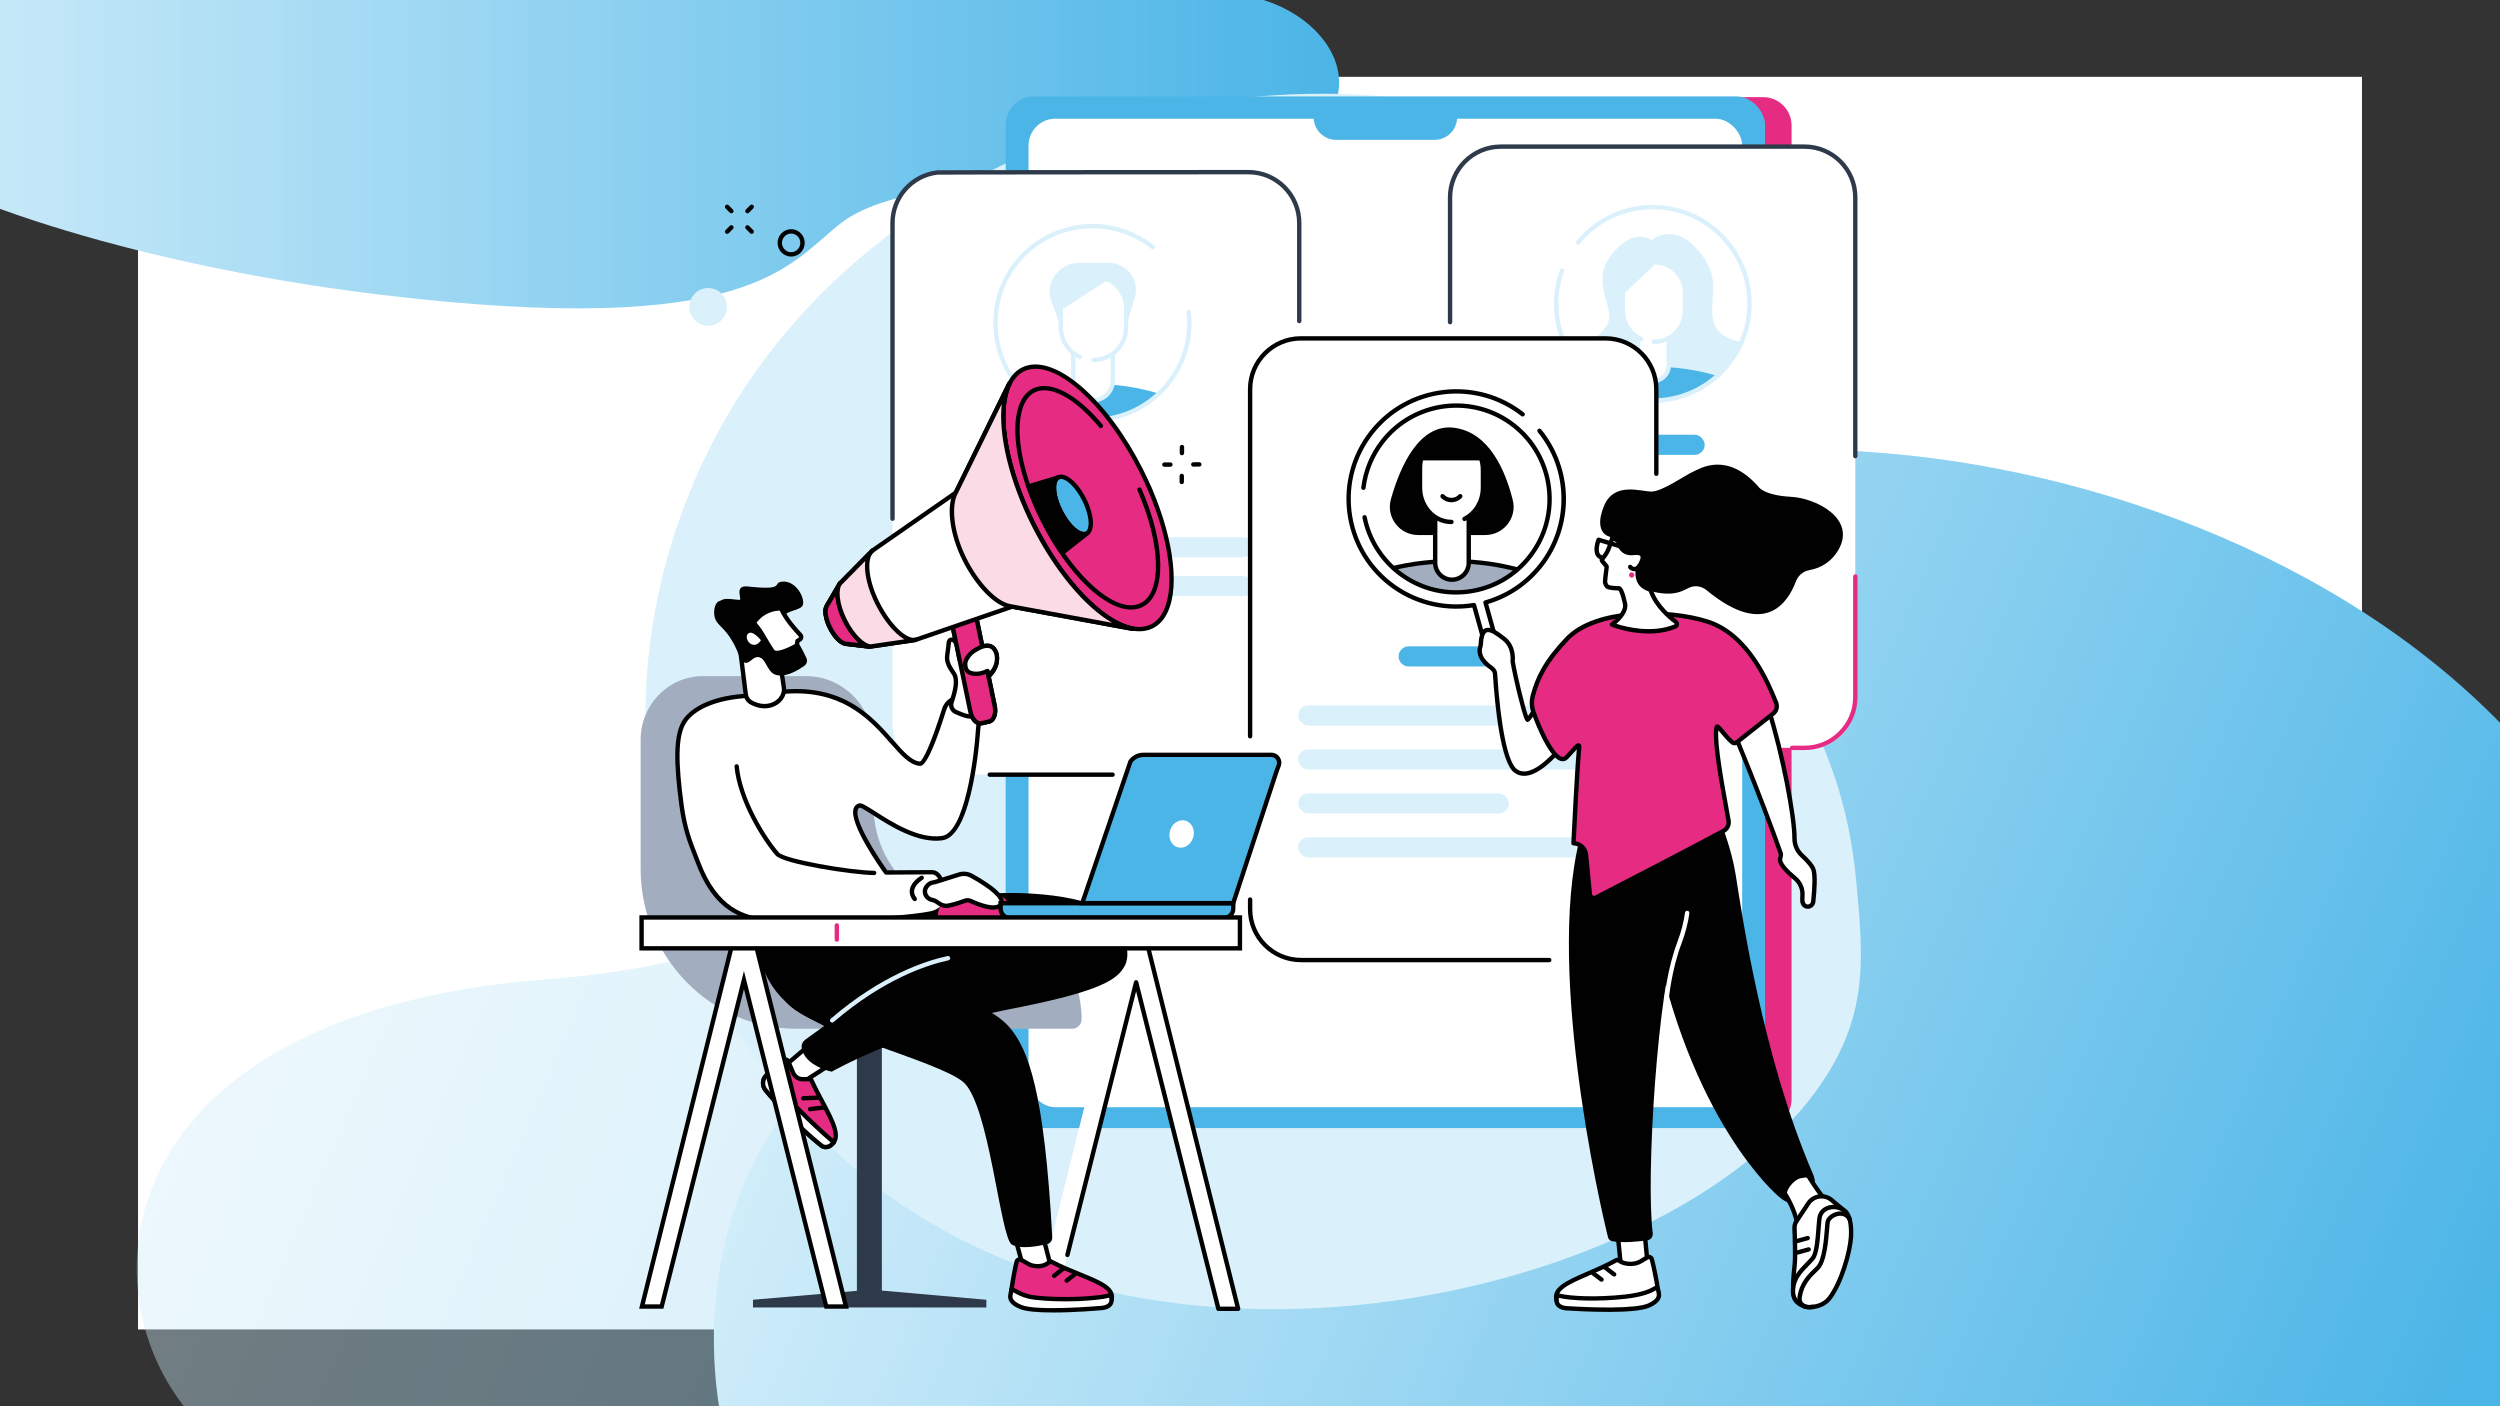 <?xml version="1.0" encoding="UTF-8"?>
<svg id="Layer_1" data-name="Layer 1" xmlns="http://www.w3.org/2000/svg" xmlns:xlink="http://www.w3.org/1999/xlink" viewBox="0 0 1920 1080">
  <rect x="0" y="0" width="1920" height="1080" fill="#333333" stroke="none"/>
  <defs>
    <style>
      .cls-1 {
        fill: none;
      }

      .cls-2 {
        fill: #010101;
      }

      .cls-3 {
        fill: #2e3a4a;
      }

      .cls-4 {
        fill: url(#linear-gradient-3);
      }

      .cls-5 {
        fill: url(#linear-gradient-2);
      }

      .cls-6 {
        fill: #e62c82;
      }

      .cls-7 {
        fill: url(#linear-gradient);
      }

      .cls-8 {
        fill: #4bb5e7;
      }

      .cls-9 {
        fill: #a2aec0;
      }

      .cls-10 {
        fill: #fff;
      }

      .cls-11 {
        opacity: .4;
      }

      .cls-12 {
        fill: #daf1fb;
      }

      .cls-13 {
        fill: #fbdbe6;
      }

      .cls-14 {
        clip-path: url(#clippath);
      }
    </style>
    <clipPath id="clippath">
      <rect class="cls-1" y="-.7" width="1920" height="1081.41"/>
    </clipPath>
    <linearGradient id="linear-gradient" x1="173.82" y1="479.25" x2="1773.35" y2="1171.96" gradientUnits="userSpaceOnUse">
      <stop offset="0" stop-color="#daf1fb"/>
      <stop offset="1" stop-color="#4bb5e7"/>
    </linearGradient>
    <linearGradient id="linear-gradient-2" x1="612.91" y1="576.49" x2="1870.58" y2="1121.15" xlink:href="#linear-gradient"/>
    <linearGradient id="linear-gradient-3" x1="-172.2" y1="73.13" x2="1028.45" y2="73.13" gradientUnits="userSpaceOnUse">
      <stop offset="0" stop-color="#daf1fb"/>
      <stop offset="1" stop-color="#4bb5e7"/>
    </linearGradient>
  </defs>
  <rect class="cls-10" x="106" y="59" width="1708" height="962"/>
  <g class="cls-14">
    <g class="cls-11">
      <path class="cls-7" d="M1268.82,425.04c-466.38-24.57-500.36,126.34-562.13,212.32-23.16,32.24-62.83,56.1-103.37,73.32-52.92,22.48-115.69,36.22-181.19,41.18C.78,783.74,69.53,1106.76,227.96,1133.94h1680.21c413.88-447.45-172.96-684.33-639.34-708.9Z"/>
    </g>
    <path class="cls-5" d="M1448.94,348.11c-360.94-30.44-387.23,156.53-435.04,263.05-17.93,39.95-48.63,69.5-80,90.84-40.96,27.85-89.54,44.87-140.23,51.02-326.09,39.51-272.88,439.72-150.27,473.39h1300.34c320.3-554.37-133.86-847.86-494.8-878.29Z"/>
    <path class="cls-4" d="M293.57,226.52c286.15,34.1,312.16-24.56,353.09-55.77,15.35-11.71,40.56-19.19,66.09-23.98,33.33-6.25,72.42-8.48,112.89-7.06,260.35,9.15,228.98-123.77,132.42-142.89L-75.85-90.6C-345.67,67.04,7.42,192.42,293.57,226.52Z"/>
  </g>
  <g id="Hiring_employee" data-name="Hiring employee">
    <path class="cls-12" d="M536.54,361.95c-20.2,44.77-50.1,130.49-38.08,237.1,15.42,136.79,91.75,244.63,166.01,305.23,246.4,201.09,697.45,71.18,757.18-118.24,10.84-34.37,7.79-67.51,4.04-108.29-11.92-129.71-74.73-168.27-116.97-305.99-38.44-125.34-.54-139.44-36.49-195.17-77.97-120.88-303.06-126.97-457.93-69.02-59.49,22.26-203.84,90.54-277.76,254.38Z"/>
    <g>
      <g>
        <path class="cls-6" d="M1354.09,74.6h-539.52c-12.06,0-21.85,9.77-21.85,21.82v747.72c0,12.05,9.78,21.82,21.85,21.82h539.52c12.06,0,21.85-9.77,21.85-21.82V96.42c0-12.05-9.78-21.82-21.85-21.82Z"/>
        <rect class="cls-8" x="772.36" y="74.05" width="583.21" height="792.29" rx="21.85" ry="21.85"/>
        <rect class="cls-10" x="789.93" y="91.17" width="548.07" height="759.17" rx="20.53" ry="20.53"/>
        <path class="cls-8" d="M1119.09,77.11h-110.23v12.95c0,9.59,7.78,17.37,17.37,17.37h75.49c9.59,0,17.37-7.78,17.37-17.37v-12.95Z"/>
      </g>
      <g>
        <path class="cls-10" d="M685.45,555.87c0,21.58,17.5,39.08,39.08,39.08h234.21c21.58,0,39.08-17.5,39.08-39.08V171.29c0-21.58-17.5-39.08-39.08-39.08,0,0-237.3.09-238.81.27-19.42,2.27-34.49,18.78-34.49,38.81v384.58Z"/>
        <path class="cls-3" d="M685.45,400.07c-.93,0-1.69-.76-1.69-1.69v-227.1c0-20.68,15.47-38.09,35.98-40.49,1.53-.18,199.36-.26,239-.28,22.48,0,40.77,18.29,40.77,40.77v75.3c0,.93-.76,1.69-1.69,1.69s-1.69-.76-1.69-1.69v-75.3c0-20.62-16.78-37.39-37.39-37.39-2.35,0-235.19.09-238.69.26-18.73,2.19-32.92,18.16-32.92,37.13v227.1c0,.93-.76,1.69-1.69,1.69Z"/>
        <path class="cls-2" d="M854.47,596.63h-94.36c-.93,0-1.69-.76-1.69-1.69s.76-1.69,1.69-1.69h94.36c.93,0,1.69.76,1.69,1.69s-.76,1.69-1.69,1.69Z"/>
        <g>
          <path class="cls-8" d="M877.59,385.64h-64.23c-4.27,0-7.73-3.46-7.73-7.73h0c0-4.27,3.46-7.73,7.73-7.73h64.23c4.27,0,7.73,3.46,7.73,7.73h0c0,4.27-3.46,7.73-7.73,7.73Z"/>
          <path class="cls-12" d="M954.66,428.05h-218.37c-4.27,0-7.73-3.46-7.73-7.73h0c0-4.27,3.46-7.73,7.73-7.73h218.37c4.27,0,7.73,3.46,7.73,7.73h0c0,4.27-3.46,7.73-7.73,7.73Z"/>
          <rect class="cls-12" x="728.55" y="442.36" width="233.84" height="15.46" rx="7.73" ry="7.73"/>
        </g>
        <g>
          <path class="cls-8" d="M787.91,302.31c13.33,12.58,31.3,20.31,51.08,20.31s37.74-7.73,51.08-20.31c-15.43-4.78-32.75-7.46-51.08-7.46s-35.65,2.69-51.08,7.46h0Z"/>
          <path class="cls-12" d="M864.52,252l6.99-23.43c2.64-8.86-.89-18.41-8.66-23.41-3.35-2.16-7.26-3.31-11.25-3.31h-23.49c-5.24,0-10.3,1.98-14.14,5.55l-1.29,1.2c-6.11,5.67-8.23,14.43-5.41,22.27l7.72,21.44,49.53-.31Z"/>
          <path class="cls-10" d="M840.64,212.84h-26.01v38.53c0,7.97,3.37,15.06,10.12,19.65v21.22c0,8.39,6.79,15.19,15.18,15.19s15.18-6.8,15.18-15.19v-20.64c5.62-4.56,10.12-11.92,10.12-20.22v-14.77c0-13.38-11.22-23.76-24.6-23.76Z"/>
          <path class="cls-12" d="M839.43,309.12c-9.3,0-16.87-7.57-16.87-16.87v-21.02c0-.93.76-1.69,1.69-1.69s1.69.76,1.69,1.69v21.02c0,7.44,6.06,13.5,13.5,13.5s13.5-6.06,13.5-13.5v-20.15c0-.93.75-1.69,1.69-1.69s1.69.76,1.69,1.69v20.15c0,9.3-7.57,16.87-16.88,16.87Z"/>
          <path class="cls-12" d="M839.8,278.14c-.93,0-1.69-.76-1.69-1.69s.76-1.69,1.69-1.69c12.9,0,23.39-10.49,23.39-23.39v-14.77c0-12.43-10.12-22.55-22.55-22.55h-24.23v37.32c0,9.15,5.38,17.51,13.71,21.3.85.39,1.22,1.39.84,2.23-.39.85-1.39,1.22-2.23.84-9.53-4.34-15.68-13.9-15.68-24.37v-39c0-.93.76-1.69,1.69-1.69h25.91c14.29,0,25.92,11.63,25.92,25.92v14.77c0,14.76-12.01,26.76-26.76,26.76Z"/>
          <path class="cls-12" d="M856.16,211.44l-40.5,26.31v-25.38s40.5-.31,40.5-.93h0Z"/>
          <path class="cls-12" d="M838.93,324.21c-18.35,0-36.74-6.57-51.32-19.89-31-28.32-33.18-76.57-4.87-107.57,26.97-29.53,72.54-33.11,103.74-8.15.73.58.85,1.64.26,2.37-.58.73-1.64.85-2.37.26-29.81-23.86-73.36-20.43-99.14,7.79-27.06,29.63-24.97,75.75,4.65,102.81,29.63,27.06,75.75,24.98,102.81-4.65,14.19-15.53,20.95-36.44,18.57-57.35-.11-.93.56-1.76,1.48-1.87.92-.11,1.76.56,1.87,1.48,2.5,21.89-4.59,43.76-19.43,60.01-15,16.42-35.59,24.76-56.25,24.76Z"/>
        </g>
      </g>
      <g>
        <g>
          <rect class="cls-10" x="1113.65" y="112.61" width="311.22" height="461.76" rx="34.65" ry="34.65"/>
          <path class="cls-6" d="M1385.91,576.05h-9.56c-.93,0-1.69-.76-1.69-1.69s.76-1.69,1.69-1.69h9.56c20.56,0,37.28-16.72,37.28-37.28v-92.63c0-.93.76-1.69,1.69-1.69s1.69.76,1.69,1.69v92.63c0,22.42-18.24,40.65-40.65,40.65Z"/>
          <path class="cls-3" d="M1424.87,352.01c-.93,0-1.69-.76-1.69-1.69v-198.75c0-20.56-16.72-37.28-37.28-37.28h-233.29c-20.56,0-37.28,16.72-37.28,37.28v95.85c0,.93-.76,1.69-1.69,1.69s-1.69-.76-1.69-1.69v-95.85c0-22.42,18.24-40.65,40.65-40.65h233.29c22.42,0,40.65,18.24,40.65,40.65v198.75c0,.93-.76,1.69-1.69,1.69Z"/>
        </g>
        <g>
          <path class="cls-10" d="M1195.14,233.34c0-41.03,33.24-74.3,74.24-74.3s74.24,33.27,74.24,74.3-33.24,74.3-74.24,74.3-74.24-33.26-74.24-74.3h0Z"/>
          <path class="cls-12" d="M1269.38,309.33c-41.87,0-75.93-34.09-75.93-75.99,0-8.96,1.54-17.73,4.59-26.07.32-.88,1.29-1.32,2.16-1.01.87.32,1.33,1.29,1.01,2.16-2.91,7.97-4.38,16.35-4.38,24.91,0,40.04,32.55,72.61,72.55,72.61s72.55-32.57,72.55-72.61-32.55-72.61-72.55-72.61c-21.78,0-42.21,9.66-56.05,26.51-.59.72-1.65.82-2.37.23-.72-.59-.82-1.66-.23-2.37,14.49-17.63,35.87-27.74,58.66-27.74,41.86,0,75.92,34.09,75.92,75.99s-34.06,75.99-75.92,75.99Z"/>
          <path class="cls-12" d="M1268.25,184.46s-13.59-11.29-31.42,12.32c-15.74,20.84,4.42,39.51-2.36,52.48-6.78,12.97-29.75,20.05-29.75,20.05,0,0,7.37,14.74,16.5,21.23h96.92s20.03-21.82,20.03-28.01c0,0-21.51-1.18-22.98-19.75-1.47-18.57,6.71-30.17-11.64-51.15-19-21.73-35.3-7.16-35.3-7.16Z"/>
          <path class="cls-8" d="M1218.45,287.37c13.29,12.56,31.2,20.27,50.93,20.27s37.63-7.71,50.93-20.27c-15.38-4.77-32.66-7.45-50.93-7.45s-35.55,2.68-50.93,7.45h0Z"/>
          <path class="cls-12" d="M1269.38,309.33c-19.44,0-37.93-7.36-52.09-20.73-.44-.41-.62-1.02-.48-1.61.14-.58.57-1.05,1.14-1.23,16.11-4.99,33.41-7.52,51.43-7.52s35.32,2.53,51.43,7.52c.57.18,1.01.65,1.14,1.23.14.58-.05,1.2-.48,1.61-14.15,13.37-32.65,20.73-52.09,20.73ZM1221.8,288.13c13.21,11.51,30,17.82,47.58,17.82s34.37-6.31,47.58-17.82c-14.97-4.33-30.96-6.52-47.58-6.52s-32.61,2.19-47.58,6.52Z"/>
          <path class="cls-10" d="M1269.82,292.48h0c-6.47,0-11.72-5.25-11.72-11.73v-59.8h23.43v59.8c0,6.48-5.25,11.73-11.72,11.73h0Z"/>
          <path class="cls-12" d="M1269.82,294.17c-7.39,0-13.4-6.02-13.4-13.41v-59.8c0-.93.76-1.69,1.69-1.69h23.43c.93,0,1.69.76,1.69,1.69v59.8c0,7.4-6.01,13.41-13.4,13.41ZM1259.79,222.64v58.11c0,5.54,4.5,10.04,10.03,10.04s10.03-4.5,10.03-10.04v-58.11h-20.06Z"/>
          <path class="cls-10" d="M1270.16,262.53c13.18,0,23.86-10.69,23.86-23.88v-14.07c0-12.75-10.33-23.08-23.06-23.08h-24.66v37.15c0,9.66,5.73,17.99,13.99,21.75l9.88,2.14Z"/>
          <path class="cls-12" d="M1270.16,264.22c-.93,0-1.69-.76-1.69-1.69s.76-1.69,1.69-1.69c12.23,0,22.18-9.96,22.18-22.2v-14.07c0-11.8-9.59-21.4-21.38-21.4h-22.97v35.46c0,8.68,5.1,16.61,13,20.21.85.39,1.22,1.39.84,2.23-.39.85-1.38,1.22-2.23.84-9.1-4.14-14.97-13.28-14.97-23.28v-37.15c0-.93.76-1.69,1.69-1.69h24.66c13.65,0,24.75,11.11,24.75,24.77v14.07c0,14.1-11.46,25.57-25.55,25.57Z"/>
          <path class="cls-12" d="M1271.64,202.38l-24.45,23.29v-24.18s24.45,1.47,24.45.88h0Z"/>
        </g>
        <g>
          <rect class="cls-12" x="1152.56" y="387.53" width="200.65" height="15.46" rx="7.73" ry="7.73"/>
          <path class="cls-12" d="M1160.29,420.27h218.19c4.27,0,7.73,3.46,7.73,7.73h0c0,4.27-3.46,7.73-7.73,7.73h-218.19c-4.27,0-7.73-3.46-7.73-7.73h0c0-4.27,3.46-7.73,7.73-7.73Z"/>
          <rect class="cls-8" x="1229.57" y="333.87" width="79.63" height="15.46" rx="7.73" ry="7.73"/>
        </g>
      </g>
      <g>
        <g>
          <rect class="cls-10" x="960.08" y="259.87" width="311.96" height="477.43" rx="39.03" ry="39.03"/>
          <path class="cls-2" d="M960.08,567.14c-.93,0-1.69-.76-1.69-1.69v-266.55c0-22.45,18.27-40.72,40.72-40.72h233.91c22.45,0,40.72,18.27,40.72,40.72v64.95c0,.93-.76,1.69-1.69,1.69s-1.69-.76-1.69-1.69v-64.95c0-20.59-16.75-37.34-37.34-37.34h-233.91c-20.59,0-37.34,16.75-37.34,37.34v266.55c0,.93-.76,1.69-1.69,1.69Z"/>
          <path class="cls-2" d="M1189.82,739h-190.71c-22.45,0-40.72-18.27-40.72-40.72v-7.45c0-.93.76-1.69,1.69-1.69s1.69.76,1.69,1.69v7.45c0,20.59,16.75,37.34,37.34,37.34h190.71c.93,0,1.69.76,1.69,1.69s-.76,1.69-1.69,1.69Z"/>
        </g>
        <g>
          <path class="cls-8" d="M1146.14,511.86h-64.28c-4.27,0-7.74-3.46-7.74-7.74h0c0-4.27,3.46-7.74,7.74-7.74h64.28c4.27,0,7.74,3.46,7.74,7.74h0c0,4.27-3.46,7.74-7.74,7.74Z"/>
          <rect class="cls-12" x="996.99" y="541.79" width="234.03" height="15.48" rx="7.74" ry="7.74"/>
          <rect class="cls-12" x="996.99" y="575.53" width="234.03" height="15.48" rx="7.74" ry="7.74"/>
          <rect class="cls-12" x="996.99" y="609.27" width="161.77" height="15.48" rx="7.74" ry="7.74"/>
          <rect class="cls-12" x="996.99" y="643.01" width="234.03" height="15.48" rx="7.74" ry="7.74"/>
        </g>
      </g>
    </g>
    <g>
      <polygon class="cls-10" points="935.73 1005.17 872.53 754.45 809.34 1005.17 794.19 1005.17 863.62 726.43 881.43 726.4 950.88 1005.17 935.73 1005.17"/>
      <path class="cls-2" d="M950.88,1006.86h-15.15c-.77,0-1.45-.52-1.64-1.28l-61.56-244.23-51.13,202.86c-.23.9-1.14,1.45-2.05,1.22-.9-.23-1.45-1.14-1.22-2.05l52.77-209.35c.19-.75.86-1.28,1.64-1.28s1.45.52,1.64,1.28l62.88,249.45h11.67l-68.6-275.39-16.49.02h0c-.93,0-1.69-.75-1.69-1.68,0-.93.75-1.69,1.68-1.69l17.81-.03h0c.77,0,1.45.53,1.64,1.28l69.44,278.77c.13.5.01,1.04-.31,1.45-.32.41-.81.65-1.33.65Z"/>
      <g>
        <g>
          <path class="cls-9" d="M670.83,572.33v46.34c0,45.32,35.78,82.05,79.92,82.05h0c44.14,0,79.92,36.74,79.92,82.05h0c0,4.04-3.27,7.31-7.31,7.31h-211.55c-66.17,0-119.81-55.07-119.81-123v-98.87c0-27.02,21.33-48.92,47.65-48.92h79.51c28.54,0,51.67,23.75,51.67,53.05Z"/>
          <rect class="cls-3" x="658.08" y="774.75" width="19.17" height="223.21" transform="translate(1335.34 1772.7) rotate(180)"/>
          <polygon class="cls-3" points="757.52 998.22 672.68 990.77 664.9 990.77 578.28 998.22 578.28 1004.13 757.52 1004.13 757.52 998.22"/>
        </g>
        <g>
          <g>
            <g>
              <polygon class="cls-10" points="619.6 804.26 598.81 821.98 611.81 834.14 636.29 818.44 619.6 804.26"/>
              <path class="cls-2" d="M611.81,835.83c-.42,0-.83-.15-1.15-.45l-13-12.16c-.35-.33-.55-.79-.53-1.27.01-.48.23-.93.59-1.24l20.79-17.72c.63-.54,1.56-.54,2.19,0l16.7,14.17c.41.35.63.87.59,1.4-.04.53-.32,1.02-.77,1.31l-24.49,15.71c-.28.18-.6.27-.91.27ZM601.34,822.04l10.66,9.97,21.47-13.77-13.86-11.77-18.26,15.56Z"/>
            </g>
            <g>
              <g>
                <path class="cls-6" d="M601.89,814.27c-3.16,2.48-8.92,7.19-13.56,11.92-2.91,2.97-3.08,7.66-.47,10.89,7.37,9.15,25.32,28.63,42.97,42.74,1.21.97,3.95,2.04,7.16-.21,11.01-7.73-3.86-26.19-15.27-50.79l-6.13.03c-3.26.02-6.2-1.92-7.48-4.92l-3.74-8.76c-.59-1.37-2.31-1.82-3.49-.9Z"/>
                <path class="cls-2" d="M634.14,882.62c-1.77,0-3.31-.65-4.36-1.49-17.68-14.13-35.54-33.45-43.24-43-3.16-3.92-2.91-9.57.58-13.13,4.73-4.83,10.63-9.63,13.72-12.06h0c.97-.77,2.22-1.03,3.42-.72,1.2.31,2.17,1.14,2.66,2.29l3.74,8.76c1.01,2.37,3.32,3.89,5.89,3.89h.03l7.21-.04.46.98c2.84,6.12,5.96,11.98,8.72,17.16,8.64,16.24,15.47,29.07,6,35.72-1.68,1.18-3.34,1.64-4.83,1.64ZM603.28,815.47c-.1,0-.23.03-.35.12h0c-3.03,2.38-8.8,7.08-13.39,11.77-2.3,2.34-2.45,6.06-.37,8.66,7.6,9.43,25.25,28.52,42.71,42.48.37.3,2.36,1.68,5.14-.27,6.71-4.71,1.95-14.49-7.04-31.37-2.63-4.94-5.59-10.5-8.34-16.34l-5.05.03h-.05c-3.92,0-7.45-2.33-8.99-5.94l-3.74-8.76c-.1-.23-.29-.31-.39-.34-.04,0-.09-.02-.15-.02ZM601.89,814.27h.01-.01Z"/>
              </g>
              <g>
                <path class="cls-10" d="M589.03,825.48s-.47.48-.7.71c-2.91,2.97-3.08,7.66-.47,10.89,7.37,9.15,25.32,28.63,42.97,42.74,1.21.97,3.95,2.04,7.16-.21.98-.69,2.35-2.33,2.35-2.33l-1.21-1.05c-17.19-14.94-33.27-31.12-48.1-48.41l-2.01-2.34Z"/>
                <path class="cls-2" d="M634.14,882.62c-1.77,0-3.31-.65-4.36-1.49-17.68-14.13-35.54-33.45-43.24-43-3.16-3.92-2.91-9.57.58-13.13l.71-.72c.33-.33.77-.52,1.26-.49.47.02.91.23,1.22.59l2.01,2.34c14.73,17.17,30.85,33.4,47.93,48.24l1.21,1.05c.69.6.78,1.65.19,2.36-.15.18-1.54,1.83-2.68,2.62-1.68,1.18-3.34,1.64-4.83,1.64ZM588.98,828.01c-1.75,2.34-1.72,5.65.19,8.01,7.6,9.43,25.25,28.52,42.71,42.48.37.3,2.36,1.68,5.14-.27.25-.18.58-.48.91-.81-17.16-14.92-33.37-31.24-48.17-48.5l-.78-.91Z"/>
              </g>
              <path class="cls-2" d="M616.96,845.14c-.9,0-1.65-.71-1.68-1.62-.03-.93.69-1.71,1.62-1.75l11.57-.43c.92-.04,1.71.69,1.75,1.62.03.93-.69,1.71-1.62,1.75l-11.57.43s-.04,0-.06,0Z"/>
              <path class="cls-2" d="M622.13,853.5c-.84,0-1.57-.63-1.67-1.49-.11-.92.55-1.76,1.47-1.87l11.2-1.34c.92-.11,1.76.55,1.87,1.47.11.92-.55,1.76-1.48,1.87l-11.2,1.34c-.07,0-.14.01-.2.01Z"/>
            </g>
            <path class="cls-2" d="M858.4,708.75c2.36,3.96,11.15,21,5.66,32.57,0,0-.93,1.69-2.05,3.31-6.72,9.7-24.18,18.28-85.99,30.3-80.36,15.64-137.25,48.13-137.25,48.13,0,0-21.12-4.32-23.07-18.5-.32-2.35.78-4.67,2.7-6.06l14.55-10.54-13.8-7.36c-15.75-8.4-28.21-22.22-33.86-39.17-5.06-15.15-7.56-41.08-7.56-41.08,79.44-7.35,144.59-12.95,192.82-14.51,0,0,72.8-2.35,87.86,22.9Z"/>
            <g>
              <polygon class="cls-10" points="780.35 953.1 787.69 980.08 807.03 972.65 800.81 948.63 780.35 953.1"/>
              <path class="cls-2" d="M787.69,981.76c-.26,0-.52-.06-.76-.18-.42-.22-.74-.6-.86-1.06l-7.35-26.98c-.12-.45-.05-.92.19-1.32s.63-.68,1.08-.77l20.46-4.47c.88-.19,1.77.35,1.99,1.23l6.22,24.01c.21.83-.23,1.69-1.03,2l-19.33,7.43c-.2.07-.4.11-.61.11ZM782.44,954.37l6.39,23.46,16.19-6.22-5.43-20.99-17.14,3.74Z"/>
            </g>
            <g>
              <g>
                <path class="cls-6" d="M780.77,969.04c-1.06,4.1-3.25,15.62-4.11,22.55-.55,4.35,2.3,8.39,6.55,9.43,12.01,2.96,40.57,2.23,64.37,2.79,1.63.04,4.62-.81,5.87-4.75,4.3-13.51-21.38-17.03-46.63-30.37,0,0-1.46,1.23-3.62,2.4-3.63,1.96-9.59,1.79-13.18-.25l-5.75-3.27c-1.37-.78-3.1-.05-3.5,1.47Z"/>
                <path class="cls-2" d="M847.68,1005.5s-.1,0-.14,0c-6.09-.14-12.57-.2-18.85-.26-18.91-.17-36.76-.33-45.89-2.58-5.11-1.26-8.47-6.11-7.82-11.28.87-6.92,3.05-18.49,4.16-22.76.32-1.24,1.18-2.23,2.35-2.73,1.18-.5,2.49-.42,3.61.21l5.75,3.27c3.11,1.77,8.5,1.88,11.54.23,1.97-1.07,3.33-2.2,3.34-2.21l.87-.73,1,.53c7.77,4.11,15.65,7.3,22.61,10.12,15.8,6.4,28.28,11.46,24.84,22.26-1.4,4.39-4.81,5.93-7.37,5.93ZM783.08,968.94c-.12,0-.22.03-.28.06-.12.05-.33.18-.4.47h0c-1.07,4.14-3.24,15.71-4.07,22.33-.44,3.48,1.83,6.74,5.28,7.59,8.74,2.15,27.23,2.32,45.11,2.48,6.29.06,12.79.11,18.9.26.5.02,3.12-.11,4.22-3.58,2.37-7.46-6.68-11.54-22.9-18.11-6.74-2.73-14.35-5.81-21.95-9.76-.69.5-1.73,1.2-3,1.89-4.05,2.19-10.7,2.07-14.81-.27l-5.75-3.27c-.12-.07-.24-.09-.35-.09ZM780.77,969.04h.01-.01Z"/>
              </g>
              <g>
                <path class="cls-10" d="M776,994.73c-.02.12-.04.2-.04.24-.55,4.35,3.66,6.92,7.66,8.69,12.12,5.34,61.25.95,61.25.95,0,0,6.59.07,8.34-3.88.26-.58.38-1.44.44-2.16.06-.77-.01-1.55-.2-2.3l-.44-1.77c-6.69,2.66-36.78,4.68-58.62,1.98-9.16-1.13-14.47-5.09-17.52-6.6,0,0-.42,2.37-.86,4.85Z"/>
                <path class="cls-2" d="M808.84,1008c-10.8,0-21.05-.66-25.9-2.79-2.58-1.14-9.44-4.16-8.66-10.44,0-.06.03-.17.05-.32,0,0,0,0,0,0,.44-2.49.86-4.86.86-4.86.09-.52.43-.97.9-1.21.47-.24,1.03-.24,1.51,0,.61.3,1.3.69,2.08,1.13,3.11,1.76,7.81,4.42,14.9,5.3,21.55,2.67,51.26.72,57.79-1.87.45-.18.96-.16,1.39.07.43.22.75.62.87,1.1l.44,1.77c.24.95.32,1.91.24,2.84-.09,1.16-.28,2.04-.58,2.71-2.07,4.67-8.88,4.88-9.8,4.89-1.75.15-19.58,1.7-36.11,1.7ZM777.66,995.03l-.03.18c-.33,2.6,1.73,4.74,6.67,6.91,11.59,5.1,59.93.86,60.42.82.06,0,.11,0,.17,0,1.5-.03,5.72-.49,6.78-2.88.05-.11.21-.55.3-1.61.05-.57,0-1.16-.15-1.76v-.03c-9.4,2.47-36.81,4.08-57.63,1.5-7.69-.95-12.72-3.77-16.07-5.67-.14.76-.29,1.64-.45,2.54Z"/>
              </g>
              <path class="cls-2" d="M809.55,981.5c-.5,0-.99-.22-1.33-.64-.58-.73-.45-1.79.28-2.37l7.1-5.59c.73-.57,1.79-.45,2.37.28.58.73.45,1.79-.28,2.37l-7.1,5.59c-.31.24-.68.36-1.04.36Z"/>
              <path class="cls-2" d="M819.22,985.19c-.5,0-1-.22-1.33-.65-.57-.74-.44-1.8.3-2.37l6.21-4.82c.74-.57,1.8-.44,2.37.3.57.74.44,1.8-.3,2.37l-6.21,4.82c-.31.24-.67.35-1.03.35Z"/>
            </g>
            <path class="cls-2" d="M737.32,768.24s25.3,5.21,38.69,21.6c13.24,16.19,26.07,46.72,32.12,160.39.13,2.45-1.5,4.64-3.88,5.21-6.87,1.65-20.61,4.23-27.16.41-8.93-5.21-17.45-108.66-37.54-125.05-20.09-16.38-119.06-40.21-135.43-61.07-16.37-20.85,23.81-20.85,23.81-20.85l109.39,19.36Z"/>
            <path class="cls-12" d="M639.1,785.36c-.47,0-.95-.2-1.28-.59-.61-.71-.53-1.77.18-2.38,38.96-33.47,72.92-44.53,89.7-48.15.91-.2,1.81.38,2,1.29.2.91-.38,1.81-1.29,2.01-16.46,3.55-49.81,14.42-88.21,47.41-.32.27-.71.41-1.1.41Z"/>
          </g>
          <g>
            <g>
              <path class="cls-10" d="M568.27,534.86s-29.82,1.85-41.89,18.09c-8,10.77-7.26,32.86-3.02,65.09,2.8,21.26,7.96,31.85,12.92,44.91,12.5,32.88,31.68,41.88,51.76,43.72,25.05,2.29,98.45.33,126.64-5.09,4.55-.88,10.06-4.03,10.33-7.44.53-6.87-.37-24.34-9.4-24.28-22.01.14-35.08.22-35.08.22,0,0-34.01-47.06-20.56-51.41,4.54-1.47,36.88,28.88,63.66,25.02,22.68-3.26,27.61-84.39,27.61-84.39,0,0,2.79-14.55-6.27-21.02-.3-.21-.62-.43-.97-.65-7.08-4.37-16.38-.83-18.88,7.11-3.83,12.19-13.79,42.29-18.77,41.8-20.95-2.08-35.1-60.33-103.09-55.41h0l-35,3.73Z"/>
              <path class="cls-2" d="M618.29,709.3c-12.65,0-23.49-.32-30.4-.95-25.9-2.37-42.3-16.19-53.18-44.8-.75-1.96-1.5-3.87-2.24-5.76-4.3-10.93-8.37-21.26-10.78-39.52-4.15-31.52-5.17-54.86,3.33-66.32,12.28-16.54,41.38-18.66,43.1-18.77l34.97-3.72c45.79-3.33,67.39,21.2,83.17,39.1,7.72,8.76,13.81,15.67,20.27,16.31,2.18-.62,8.51-13.61,16.99-40.63,1.35-4.31,4.56-7.69,8.79-9.27,4.2-1.56,8.78-1.12,12.58,1.23.38.24.74.47,1.07.71,9.49,6.77,7.24,21.06,6.97,22.59-.29,4.61-5.48,82.46-29.05,85.86-19.02,2.73-40.53-11.07-53.39-19.32-4.13-2.65-8.81-5.65-10.09-5.74-.84.3-1.34.82-1.62,1.7-2.72,8.33,14.94,35.64,22.62,46.39,3.26-.02,15.51-.09,34.21-.21h.06c2.31,0,4.32.91,5.99,2.69,5,5.37,5.49,17.66,5.04,23.41-.36,4.7-7.05,8.07-11.69,8.97-20.98,4.04-64.67,6.06-96.71,6.06ZM611.25,532.52c-2.54,0-5.15.09-7.85.29l-34.95,3.72s-.05,0-.07,0c-.29.02-29.19,2-40.64,17.42-7.83,10.54-6.74,33.15-2.7,63.86,2.35,17.85,6.34,27.99,10.57,38.73.75,1.91,1.51,3.83,2.26,5.8,13.28,34.92,33.88,41.13,50.34,42.64,23.65,2.17,97.72.41,126.16-5.07,4.44-.85,8.8-3.73,8.96-5.91.45-5.86-.28-16.69-4.15-20.85-1.02-1.1-2.19-1.6-3.56-1.62-22.01.15-35.08.22-35.08.22-.59,0-1.06-.26-1.38-.7-2.82-3.9-27.42-38.43-23.6-50.12.63-1.93,1.97-3.27,3.89-3.89,2.08-.68,4.93,1.05,12.86,6.14,12.46,7.99,33.31,21.37,51.09,18.82,17.49-2.52,24.82-60.64,26.17-82.82,0-.07.01-.14.03-.21.03-.14,2.46-13.58-5.59-19.33-.27-.19-.56-.39-.88-.58-2.91-1.79-6.42-2.14-9.63-.94-3.25,1.21-5.71,3.81-6.75,7.12-13.7,43.65-18.68,43.18-20.54,42.97-7.78-.77-14.26-8.13-22.46-17.44-14.37-16.3-33.72-38.26-72.48-38.26ZM568.27,534.86h.01-.01Z"/>
            </g>
            <path class="cls-2" d="M671.34,672.1h-.01c-15.33-.11-69.71-8.26-75.67-15.15-10.86-12.58-29.04-42.21-31.59-68.2-.09-.93.59-1.75,1.51-1.84.92-.09,1.75.59,1.84,1.51,2.47,25.21,20.2,54.06,30.79,66.32,4.24,4.91,54.1,13.85,73.14,13.98.93,0,1.68.77,1.68,1.7,0,.93-.76,1.67-1.69,1.67Z"/>
            <path class="cls-2" d="M702.5,692.12c-.5,0-1-.22-1.33-.65-2.14-2.76-2.93-5.65-2.35-8.6,1.2-6.08,7.93-10.01,8.22-10.17.81-.46,1.84-.18,2.3.62s.19,1.84-.62,2.3c-.1.06-5.7,3.36-6.59,7.91-.39,1.97.17,3.89,1.71,5.87.57.74.44,1.8-.3,2.37-.31.24-.67.35-1.03.35Z"/>
            <path class="cls-6" d="M720.34,703.44h57.34c0-9.74-7.9-17.64-17.64-17.64h-22.07c-9.74,0-17.64,7.9-17.64,17.64h0Z"/>
            <g>
              <path class="cls-10" d="M711.98,680.46c1.08-1.42,2.65-2.4,4.4-2.69,1.25-.2,2.52-.55,3.73-.93l16.8-5.3c3.12-.87,6.33-.51,9.12,1.03,8.43,4.64,25.72,15.1,22.98,21.37-2.96,6.77-18.31.43-23.71-2.06-1.24-.57-2.62-.63-3.95-.16-3.31,1.17-9.8,3.35-13.55,3.89-3.09.44-5.88-1.04-8.14-2.83-1.03-.82-2.25-1.33-3.63-1.59-2.11-.41-3.96-1.68-4.97-3.58l-.02-.04c-1.12-2.1-.91-4.67.54-6.56l.41-.53Z"/>
              <path class="cls-2" d="M762.9,698.64c-5.91,0-13.65-3.09-18.31-5.23-.84-.39-1.77-.42-2.68-.1-3.53,1.25-10.02,3.42-13.87,3.97-3.08.44-6.17-.6-9.43-3.18-.78-.62-1.73-1.03-2.91-1.26-2.67-.52-4.91-2.14-6.14-4.45-1.45-2.72-1.18-6.01.66-8.42l.41-.53h0c1.38-1.8,3.32-2.98,5.47-3.33,1.01-.16,2.12-.44,3.49-.88l16.8-5.3c3.58-1,7.27-.59,10.45,1.16,18.18,10.02,26.16,17.93,23.72,23.53-.7,1.59-1.93,2.74-3.65,3.39-1.17.45-2.53.64-4,.64ZM743.14,689.72c.98,0,1.95.21,2.86.63,8.94,4.11,16.3,5.8,19.7,4.51.87-.33,1.43-.84,1.76-1.59,1.22-2.79-5.19-9.82-22.25-19.22-2.43-1.33-5.14-1.64-7.85-.88l-16.74,5.28c-1.54.48-2.8.8-3.97.99-1.3.21-2.48.94-3.33,2.05l-.41.53c-1.04,1.36-1.2,3.22-.39,4.74.77,1.45,2.16,2.44,3.83,2.76,1.69.33,3.16.98,4.36,1.93,2.49,1.97,4.74,2.79,6.86,2.49,2.6-.37,7.42-1.76,13.22-3.81.77-.27,1.57-.41,2.36-.41Z"/>
            </g>
            <g>
              <g>
                <path class="cls-6" d="M728.93,468.09l16.31,78.44c1.19,5.75,5.04,9.74,8.59,8.92l5.85-1.35c3.55-.82,5.46-6.14,4.27-11.88l-16.31-78.44-18.7,4.31Z"/>
                <path class="cls-2" d="M752.89,557.25c-1.24,0-2.49-.39-3.68-1.15-2.68-1.72-4.78-5.16-5.62-9.22l-16.31-78.44c-.19-.9.38-1.78,1.27-1.99l18.7-4.31c.44-.1.91-.02,1.29.22.38.24.65.63.74,1.08l16.31,78.44c1.4,6.74-1.03,12.83-5.54,13.87l-5.85,1.35c-.44.1-.88.15-1.32.15ZM730.91,469.36l15.98,76.82c.65,3.14,2.24,5.85,4.14,7.07.85.54,1.66.74,2.42.56l5.84-1.35c2.28-.52,4.07-4.72,2.99-9.9l-15.96-76.75-15.41,3.55Z"/>
              </g>
              <g>
                <path class="cls-10" d="M734.22,546.88c-2.91-1.2-4.39-4.45-3.41-7.45,2.94-8.99,5-17.48,1.64-22.37-2.93-4.24-5.69-8.45-4.99-13.45l.98-7.52c.17-1.17-.19-5.49,3.05-4.72,2.45.58,3.48,2.72,4.9,12.16.71,4.74,2.58,6.93,5.77,8.89-.12-.69-.18-1.51-.14-2.4.18-4.06,2.39-7.77,5.78-10.02,4.21-2.8,11.29-6.56,15.48-1.85,2.91,3.27,4.05,10.66-1.06,17.85-1.2,1.69-7.88,8.99-7.88,8.99-1.29,1.72-4.09,19.31-4.09,19.31-1.69,9.22-8.68,5.61-16.02,2.57Z"/>
                <path class="cls-2" d="M744.71,551.89c-2.91,0-6.26-1.4-9.74-2.87l-1.4-.58h0c-3.7-1.53-5.62-5.71-4.37-9.53,2.71-8.31,4.81-16.59,1.85-20.89-2.71-3.93-6.08-8.82-5.28-14.64l.97-7.5c.02-.17.03-.37.04-.6.08-1.41.21-3.77,1.85-5,.61-.45,1.66-.91,3.22-.54,3.67.87,4.76,4.15,6.18,13.56.4,2.68,1.18,4.35,2.37,5.65.5-4.13,2.85-7.94,6.44-10.33,9.9-6.59,15.08-4.49,17.68-1.57,3.57,4.01,4.45,12.36-.94,19.95-1.18,1.66-6.91,7.95-7.92,9.06-.71,1.33-2.47,10.44-3.76,18.54-.61,3.32-1.88,5.45-3.89,6.53-1.02.55-2.13.78-3.3.78ZM734.86,545.32l1.41.59c3.95,1.66,8.02,3.37,10.13,2.23,1.04-.56,1.77-1.95,2.17-4.14,1.06-6.68,3.06-18.23,4.39-20.02.03-.04.07-.09.11-.13,1.84-2.01,6.82-7.52,7.75-8.83,4.91-6.91,3.33-13.33,1.17-15.75-2.49-2.8-6.96-2.08-13.29,2.14-2.99,1.99-4.87,5.24-5.03,8.69-.03.73,0,1.43.11,2.02.12.65-.16,1.32-.71,1.69-.55.37-1.27.39-1.83.04-3.34-2.05-5.73-4.55-6.56-10.08-1.43-9.55-2.4-10.49-3.62-10.77-.31-.07-.43-.04-.43-.04-.17.12-.39.65-.49,2.48-.02.36-.04.66-.07.88l-.97,7.49c-.58,4.2,1.69,7.89,4.71,12.27,3.99,5.78,1.36,15.34-1.42,23.85-.7,2.15.38,4.5,2.46,5.36h0Z"/>
              </g>
              <g>
                <g>
                  <path class="cls-6" d="M749.08,470.72l14.87,71.5c1.19,5.75-.71,11.07-4.27,11.88l-5.85,1.35c-3.55.82-7.4-3.18-8.59-8.92l-15.3-73.49,19.14-2.31Z"/>
                  <path class="cls-2" d="M752.89,557.25c-1.24,0-2.49-.39-3.68-1.15-2.68-1.72-4.78-5.16-5.62-9.22l-15.3-73.49c-.1-.46,0-.94.28-1.33.28-.38.7-.63,1.17-.69l19.14-2.31c.87-.1,1.68.47,1.85,1.33l14.87,71.5c1.4,6.74-1.03,12.83-5.54,13.87l-5.85,1.35c-.44.1-.88.15-1.32.15ZM731.96,474.49l14.93,71.7c.65,3.14,2.24,5.85,4.14,7.07.85.54,1.66.74,2.42.56l5.84-1.35c2.28-.52,4.07-4.72,2.99-9.9l-14.55-69.99-15.78,1.91Z"/>
                </g>
                <g>
                  <path class="cls-10" d="M748.58,517.47c2.92.3,7.52-.35,12.47-3.71,5.2-3.53,5.13-12.33,2.22-15.6-4.17-4.68-11.2-.99-15.42,1.81-3.42,2.27-6.65,6.77-6.57,9.91.12,4.8,1.84,7.03,7.31,7.59Z"/>
                  <path class="cls-2" d="M759.29,521.28c-.38,0-.77-.13-1.08-.39-.71-.6-.81-1.66-.21-2.38,2.39-2.86,2.82-3.47,2.83-3.47,4.9-6.94,3.32-13.35,1.18-15.76-.19-.21-.67-.64-.68-.65-3.11-2.53-8.55.09-12.55,2.75-3.1,2.06-5.87,6.1-5.82,8.47.09,3.72.95,5.46,5.79,5.95,2.53.25,5.84-.49,8.84-1.99.83-.42,1.85-.08,2.26.75.42.83.08,1.85-.76,2.26-3.61,1.8-7.5,2.65-10.69,2.33-6.04-.61-8.68-3.37-8.82-9.22-.1-4,3.65-8.92,7.32-11.36,7.19-4.77,12.78-5.61,16.61-2.5.06.05.74.67,1.01.97,3.55,3.99,4.43,12.33-.94,19.94-.11.16-.67.91-3,3.7-.33.4-.81.61-1.3.61Z"/>
                </g>
              </g>
            </g>
            <g>
              <path class="cls-10" d="M734.02,378.37l-64.04,44.52-25.04,25.35-9.91,17.05-.07.13c-1.94,2.95-.94,9.81,2.58,16.82,3.48,6.93,8.4,11.77,11.93,12.09l-.11.05,18.64,2.24,34.98-5.15,74.43-25.59,91.9,16.93.65.03c-23.15-4.53-53.99-35.84-76.12-79.89-22.11-44-28.79-87.29-18.6-108.47h-.02s-40.67,82.82-40.67,82.82l-.52,1.06Z"/>
              <g>
                <ellipse class="cls-6" cx="835.16" cy="382.37" rx="46.28" ry="110.37" transform="translate(-82.74 416.42) rotate(-26.72)"/>
                <path class="cls-2" d="M875.12,484.84c-10.18,0-22.34-5.75-35.32-16.87-17.35-14.87-34.25-37.68-47.59-64.22-20.22-40.24-28.23-81.43-20.39-104.94,2.68-8.03,7.06-13.61,13.02-16.58,11.71-5.83,27.93-.67,45.66,14.53,17.35,14.87,34.25,37.68,47.59,64.22h0c20.22,40.24,28.22,81.43,20.39,104.94-2.68,8.03-7.06,13.61-13.02,16.58-3.14,1.56-6.61,2.34-10.35,2.34ZM795.36,283.23c-3.24,0-6.26.66-9.01,2.02-5.13,2.56-8.94,7.48-11.33,14.63-7.56,22.7.37,62.88,20.21,102.35,23.55,46.87,56.99,79.26,79.72,79.27,3.24,0,6.26-.66,9.01-2.02,5.13-2.56,8.94-7.48,11.33-14.63,7.56-22.7-.37-62.88-20.21-102.35h0c-23.55-46.87-56.99-79.27-79.72-79.27Z"/>
              </g>
              <path class="cls-2" d="M868.71,468.19c-20.43,0-48.96-27.18-69.44-67.93-16.93-33.69-23.63-68.19-17.06-87.9,2.26-6.78,5.96-11.49,11.01-14,13.27-6.61,33.79,4,53.55,27.69.6.72.5,1.78-.21,2.38-.72.6-1.78.5-2.38-.22-18.7-22.43-37.65-32.71-49.45-26.83-4.22,2.1-7.35,6.15-9.32,12.05-6.3,18.9.33,52.38,16.88,85.31,19.63,39.07,47.45,66.09,66.32,66.1,2.67,0,5.17-.54,7.43-1.67,16.5-8.21,15.44-45.4-2.47-86.51-.37-.85.02-1.85.87-2.22.86-.37,1.85.02,2.22.87,18.94,43.48,19.31,81.7.88,90.87-2.71,1.35-5.68,2-8.83,2Z"/>
              <g>
                <path class="cls-8" d="M832.68,383.69c5.99,11.92,6.79,23.61,1.78,26.1-5.01,2.49-13.92-5.15-19.91-17.08-5.99-11.92-6.79-23.61-1.78-26.1,5.01-2.49,13.92,5.15,19.91,17.08Z"/>
                <path class="cls-2" d="M832.37,411.95c-5.9,0-13.68-7.23-19.33-18.48-4.58-9.11-6.36-18.52-4.54-23.98.69-2.07,1.9-3.59,3.51-4.39,6.02-3,15.56,4.66,22.17,17.83h0c4.58,9.11,6.36,18.52,4.54,23.98-.69,2.07-1.9,3.59-3.51,4.39-.88.44-1.83.65-2.84.65ZM814.89,367.82c-.51,0-.97.1-1.37.3-.8.4-1.41,1.22-1.81,2.44-1.53,4.58.22,13.18,4.35,21.4,5.95,11.84,14.07,18.11,17.65,16.32.8-.4,1.41-1.22,1.81-2.44,1.53-4.58-.22-13.18-4.35-21.4h0c-5.28-10.51-12.28-16.62-16.28-16.62Z"/>
              </g>
              <path class="cls-2" d="M668,498.32c-.07,0-.13,0-.2-.01l-18.64-2.24c-.18-.02-.35-.07-.51-.15-4.11-.83-9.09-5.9-12.62-12.91-3.77-7.5-4.78-14.87-2.54-18.42l.03-.05,9.96-17.14c.07-.12.16-.24.26-.34l25.04-25.35c.07-.07.15-.14.24-.2l63.68-44.27,40.99-83.5c.4-.82,1.39-1.17,2.22-.79.41.19.74.54.9.97.15.43.14.9-.06,1.31-10.29,21.38-2.83,64.38,18.58,106.98,21.44,42.67,51.56,74.42,74.94,78.99.87.17,1.45.98,1.35,1.85-.1.88-.86,1.52-1.74,1.49l-.65-.03c-.08,0-.16-.01-.24-.03l-91.46-16.85-74.01,25.45c-.1.03-.2.06-.3.07l-34.98,5.15c-.08.01-.16.02-.25.02ZM650.13,492.78l17.85,2.14,34.6-5.09,74.28-25.54c.27-.09.57-.12.85-.06l76.36,14.07c-21.05-12.22-44.31-39.88-61.75-74.58-17.32-34.48-25.61-69.39-22.97-93.48l-33.81,68.87c-.13.26-.32.48-.55.64l-63.91,44.43-24.78,25.09-9.82,16.9c-.03.06-.06.12-.1.17-1.36,2.05-.88,8.06,2.68,15.14,3.49,6.95,8.05,10.94,10.57,11.17.18.02.35.06.5.13Z"/>
              <g>
                <path class="cls-13" d="M734.15,378.12l41.06-83.64h.02c-10.2,21.19-3.51,64.48,18.6,108.48,22.13,44.05,52.97,75.36,76.12,79.89l-.65-.03-91.74-16.9-2.13-.38c-10.66-2.02-24.77-16.11-34.74-36.05-10.23-20.47-11.83-40.77-7.07-50.35l.52-1.02Z"/>
                <path class="cls-2" d="M869.95,484.53s-.05,0-.07,0l-.65-.03c-.08,0-.16-.01-.24-.03l-93.86-17.28c-11.55-2.19-25.99-17.04-35.95-36.95-9.69-19.4-12.6-40.72-7.07-51.86l.52-1.02,41.06-83.63c.4-.82,1.39-1.17,2.22-.79.41.19.74.54.9.97.15.43.14.9-.06,1.31-10.29,21.38-2.83,64.38,18.58,106.98,21.44,42.67,51.56,74.42,74.94,78.99.86.17,1.45.98,1.35,1.85-.1.85-.82,1.49-1.67,1.49ZM769.35,310.24l-33.69,68.62s0,.02-.01.02l-.52,1.02c-4.29,8.63-3.24,28.19,7.07,48.83,9.36,18.73,23.15,33.18,33.54,35.15l2.11.38,76.21,14.04c-21.05-12.22-44.31-39.88-61.75-74.58-17.32-34.48-25.61-69.39-22.97-93.48ZM734.15,378.12h.01-.01Z"/>
              </g>
              <path class="cls-2" d="M667,498.19c-.07,0-.14,0-.2-.01l-17.63-2.12c-.18-.02-.35-.07-.51-.15-4.11-.83-9.09-5.9-12.62-12.91-3.77-7.5-4.78-14.87-2.54-18.42l.03-.05,9.96-17.14c.47-.81,1.5-1.08,2.31-.61.81.47,1.08,1.5.61,2.31l-9.93,17.09c-.03.06-.06.12-.1.17-1.36,2.05-.88,8.06,2.68,15.14,3.49,6.95,8.05,10.94,10.57,11.17.18.02.35.06.5.13l17.07,2.05c.93.11,1.58.95,1.47,1.88-.1.86-.83,1.49-1.67,1.49Z"/>
              <g>
                <path class="cls-6" d="M668.17,496.53c-5.74-.48-13.65-8.71-19.33-20.02-6.02-11.98-7.31-24.31-3.49-28.65l-10.31,17.43-.07.13c-1.94,2.95-.94,9.81,2.58,16.82,3.48,6.93,8.4,11.77,11.93,12.09l-.11.05,18.8,2.14Z"/>
                <path class="cls-2" d="M668.17,498.22s-.09,0-.14,0c-.15-.01-.3-.03-.46-.05l-18.39-2.09c-.19-.02-.36-.07-.52-.15-4.11-.83-9.09-5.9-12.62-12.91-3.77-7.5-4.78-14.87-2.54-18.42l.03-.05s.04-.07.06-.1l9.07-15.32c.38-.91.86-1.71,1.43-2.36.58-.65,1.55-.76,2.26-.25.7.51.9,1.47.46,2.22l-1.18,1.99c-1.74,4.62-.6,14.45,4.72,25.04,5.23,10.4,12.56,18.31,17.62,19.05l.4.04c.92.1,1.58.92,1.49,1.84-.09.87-.82,1.52-1.68,1.52ZM650.12,492.78l9.35,1.06c-4.26-3.7-8.6-9.52-12.15-16.57-3.45-6.86-5.42-13.93-5.75-19.73l-5.1,8.64c-.03.06-.06.12-.1.17-1.36,2.05-.88,8.06,2.68,15.14,3.49,6.95,8.05,10.94,10.57,11.17.17.02.34.06.49.12Z"/>
              </g>
              <g>
                <path class="cls-13" d="M701.7,491.67l1.48-.28c-8.06,1.57-20.58-10.7-29.31-28.07-8.9-17.72-10.43-35.32-3.89-40.43l-.84.85-23.74,24.05c-3.91,4.27-2.63,16.67,3.42,28.72,5.84,11.63,14.2,19.94,19.96,19.98l32.91-4.82Z"/>
                <path class="cls-2" d="M668.79,498.18h-.01c-6.47-.05-15.29-8.65-21.45-20.91-6.3-12.54-7.66-25.7-3.16-30.62l23.25-23.56c.46-.58.97-1.09,1.53-1.53.7-.55,1.71-.46,2.3.21.59.66.57,1.67-.06,2.31l-1.23,1.24c-4,5.31-3.18,20.12,5.42,37.25,8.31,16.55,20.31,28.44,27.39,27.19l.1-.02c.91-.18,1.79.43,1.97,1.34.17.91-.42,1.79-1.33,1.97-.04,0-.08.02-.12.02l-1.38.26s-.04,0-.07.01l-32.92,4.82c-.08.01-.16.02-.24.02ZM664.53,430.82l-17.92,18.16c-3,3.28-2.45,14.48,3.73,26.78,6.14,12.22,13.99,18.9,18.34,19.05l25.93-3.8c-7.42-4.18-15.76-14.02-22.25-26.93-6.25-12.43-8.96-24.77-7.84-33.26Z"/>
              </g>
              <g>
                <path class="cls-2" d="M812.77,366.61c-5.01,2.49-4.42,14.29,1.78,26.1,10.4,19.81,18.9,17.59,19.9,17.24.02,0,.03.02.01.03l-18.46,14.49c-5.26-7.6-10.29-16.04-14.86-25.15-4.39-8.73-8.03-17.42-10.93-25.83l22.56-6.88h0Z"/>
                <path class="cls-2" d="M815.63,426.9l-1.02-1.47c-5.43-7.84-10.47-16.37-14.98-25.35-4.33-8.61-8.03-17.37-11.02-26.04l-.57-1.65,24.24-7.39,1.24,3.12c-.83.41-1.47,1.29-1.89,2.59-1.28,3.95-.41,12.04,4.41,21.22,9.93,18.91,17.53,16.54,17.85,16.43l1.32-.45,1.43,2.46-1.12.93-19.89,15.61ZM792.37,374.59c2.83,7.99,6.28,16.04,10.26,23.97,4.16,8.28,8.77,16.17,13.73,23.47l13.47-10.57c-4.12-1.2-10.17-5.37-16.79-17.96-4.63-8.82-6.45-18.15-4.65-23.79l-16.03,4.89Z"/>
              </g>
            </g>
          </g>
          <g>
            <g>
              <path class="cls-10" d="M572.76,533.33l-4.4-35.17,30.61,9.46,3.09,20.6c.74,5.54-3.37,9.42-3.37,9.42-5.01,5.26-13.2,5.9-19.77,2.82l-1.52-.71c-2.54-1.19-4.3-3.62-4.65-6.42Z"/>
              <path class="cls-2" d="M587.19,544.03c-2.97,0-6.05-.67-8.98-2.04l-1.52-.71c-3.09-1.45-5.18-4.34-5.61-7.74h0s-4.4-35.17-4.4-35.17c-.07-.57.15-1.13.59-1.5.44-.37,1.03-.49,1.58-.32l30.61,9.46c.62.19,1.07.72,1.17,1.36l3.09,20.6c.85,6.35-3.68,10.71-3.88,10.89-3.22,3.39-7.8,5.16-12.66,5.16ZM574.43,533.12c.28,2.24,1.66,4.15,3.69,5.1l1.52.71c6.3,2.95,13.64,1.94,17.83-2.46.09-.09,3.53-3.45,2.91-8.03l-2.93-19.53-27.1-8.38,4.07,32.58h0Z"/>
            </g>
            <path class="cls-2" d="M600.49,446.72c-7.58.88,3.19,6.97-25.97,3.7-11.61-1.3-3.79,10.65-6.81,10.32-11.13-1.22-10.75-1.19-15.69,1.08-3.27,1.5-4.41,8.22-2.95,12.83,1.93,6.09,7.35,6.8,14.17,19.19,4.79,8.7,4.98,14.46,8.92,15.17,3.98.71,5.88-4.81,10.29-4.36,5.7.58,6.26,10.2,12.23,13.19,3.76,1.88,11.73,1.67,23.14-6.58,1.85-1.34,2.49-3.81,1.52-5.89-1.25-2.66-2.84-6-4.62-9.07-8.52-14.62-14.69-17.19-13.37-21.59,2.02-6.75,14.35-5.24,15.42-10.68,1.1-5.65-5.88-18.53-16.26-17.32Z"/>
            <g>
              <path class="cls-10" d="M578.94,478.24l2.84,3.64c1.34,1.72,2.56,3.52,3.65,5.4,2.05,3.53,5.61,9.59,7.86,12.82,3.31,4.75,18.7-4.45,18.7-4.45l.44-3.37,1.78-1.12c.34-.22.65-.5.84-.87.48-.9.3-1.95-.36-2.64-3.59-3.74-11.21-12.21-14.83-20.37,0,0-12.78-1.02-20.92,10.95Z"/>
              <path class="cls-2" d="M596.67,503.16c-2.02,0-3.72-.58-4.77-2.09-2.3-3.31-5.96-9.53-7.94-12.94-1.05-1.81-2.23-3.56-3.52-5.21l-2.84-3.64c-.45-.58-.48-1.38-.06-1.99,8.6-12.64,21.89-11.73,22.45-11.68.62.05,1.16.43,1.41,1,3.57,8.05,11.33,16.59,14.5,19.89,1.18,1.23,1.44,3.08.63,4.6-.31.59-.81,1.11-1.43,1.5l-1.11.7-.34,2.58c-.07.51-.36.96-.81,1.23-2.87,1.72-10.67,6.05-16.18,6.05ZM581.04,478.2l2.07,2.65c1.38,1.77,2.65,3.65,3.78,5.6,1.95,3.37,5.55,9.5,7.78,12.7,1.37,1.97,9.23-.76,15.75-4.52l.33-2.55c.07-.5.35-.94.78-1.21l1.78-1.12c.17-.11.23-.2.25-.23.15-.28.05-.54-.08-.68-3.93-4.09-10.92-11.97-14.7-19.88-2.86.04-11.46.89-17.72,9.24Z"/>
            </g>
            <path class="cls-10" d="M584.39,491.73s-6.82-8.76-10.12-4.8c-3.3,3.97,4.45,13.43,10.12,4.8h0Z"/>
          </g>
        </g>
      </g>
      <g>
        <g>
          <path class="cls-8" d="M768.49,693.65h178.63v5.07c0,3.43-2.78,6.21-6.21,6.21h-166.2c-3.43,0-6.21-2.78-6.21-6.21v-5.07h0Z"/>
          <path class="cls-2" d="M940.13,706.62h-164.66c-4.78,0-8.68-3.89-8.68-8.68v-5.98h182.01v5.98c0,4.78-3.89,8.68-8.68,8.68ZM770.18,695.33v2.61c0,2.92,2.38,5.3,5.3,5.3h164.66c2.92,0,5.3-2.38,5.3-5.3v-2.61h-175.26Z"/>
        </g>
        <g>
          <path class="cls-8" d="M947.13,693.6h-115.93l36.83-108.43c2.2-3.39,6.04-5.45,10.17-5.45h98c4.44,0,7.31,4.32,5.86,8.12-.58,1.51-1.2,3.01-1.71,4.55l-33.23,101.2Z"/>
          <path class="cls-2" d="M948.35,695.28h-119.51l37.77-111.03c2.53-3.89,6.86-6.22,11.59-6.22h98c2.68,0,5.07,1.24,6.56,3.4,1.43,2.07,1.76,4.69.88,7.01-.17.44-.34.87-.51,1.31-.42,1.09-.82,2.11-1.17,3.17l-33.61,102.36ZM833.55,691.91h112.36l32.85-100.04c.38-1.14.81-2.26,1.23-3.34.17-.43.34-.86.5-1.29.49-1.29.31-2.71-.5-3.89-.85-1.24-2.23-1.95-3.78-1.95h-98c-3.51,0-6.73,1.68-8.65,4.51l-36.01,105.99Z"/>
        </g>
        <path class="cls-10" d="M898.61,637.82c-1.7,5.64.9,11.41,5.8,12.89,4.9,1.48,10.26-1.89,11.96-7.53,1.7-5.64-.9-11.41-5.8-12.89-4.9-1.48-10.26,1.89-11.96,7.53Z"/>
      </g>
      <g>
        <g>
          <polygon class="cls-10" points="634.55 1003.41 571.36 752.65 508.16 1003.41 493.01 1003.41 562.45 724.63 580.26 724.61 649.7 1003.41 634.55 1003.41"/>
          <path class="cls-2" d="M651.86,1005.1h-18.62l-61.88-245.54-61.88,245.54h-18.62l70.28-282.15,20.45-.03,70.28,282.18ZM635.87,1001.72h11.67l-68.6-275.43-15.17.02-68.6,275.41h11.67l64.51-255.97,64.51,255.97Z"/>
        </g>
        <g>
          <rect class="cls-10" x="492.73" y="704.61" width="459.53" height="23.71" transform="translate(1445 1432.93) rotate(180)"/>
          <path class="cls-2" d="M953.95,730.01h-462.9v-27.09h462.9v27.09ZM494.42,726.64h456.16v-20.34h-456.16v20.34Z"/>
        </g>
        <path class="cls-6" d="M642.69,723.29c-.93,0-1.69-.76-1.69-1.69v-10.9c0-.93.76-1.69,1.69-1.69s1.69.76,1.69,1.69v10.9c0,.93-.76,1.69-1.69,1.69Z"/>
      </g>
    </g>
    <g>
      <g>
        <g>
          <g>
            <path class="cls-10" d="M1262.54,941.03l3.32,35.23c.11.99-.55,1.9-1.43,1.95l-17.49,1.08c-.75.05-1.4-.56-1.51-1.41l-3.25-32.02,20.36-4.84Z"/>
            <path class="cls-2" d="M1246.85,980.98c-1.57,0-2.89-1.21-3.1-2.89l-3.25-32.06c-.09-.84.47-1.62,1.29-1.81l20.36-4.84c.48-.11.98-.01,1.37.27.4.28.65.73.7,1.21l3.32,35.23c.11.94-.18,1.93-.8,2.66-.57.68-1.35,1.08-2.2,1.13l-17.49,1.08c-.06,0-.13,0-.19,0ZM1244,947.16l3.09,30.43,17.08-1.06s0-.05,0-.09l-3.14-33.33-17.04,4.05Z"/>
          </g>
          <g>
            <g>
              <path class="cls-10" d="M1268.61,967.13c1.16,4.16,3.61,15.89,4.63,22.94.64,4.43-2.15,8.61-6.43,9.77-12.1,3.27-41.04,3.13-65.12,4.2-1.65.07-4.69-.73-6.04-4.73-4.58-13.56,20.73-17.75,45.76-31.54.49-.27,1.09-.25,1.55.08.29.21.65.46,1.09.73,4.35,2.77,11.59,2.77,16.01.12l4.99-3c1.37-.82,3.14-.12,3.57,1.43Z"/>
              <path class="cls-2" d="M1201.48,1005.74c-2.58,0-5.96-1.52-7.43-5.88-3.69-10.92,8.83-16.34,24.68-23.2,6.72-2.91,14.34-6.21,21.86-10.35,1.07-.59,2.35-.52,3.34.18.27.19.61.42,1.01.68,3.79,2.41,10.31,2.46,14.23.09l4.99-3c1.11-.67,2.43-.77,3.63-.3,1.2.48,2.09,1.47,2.44,2.72,1.21,4.33,3.65,16.1,4.68,23.15.76,5.25-2.53,10.25-7.66,11.64-9.19,2.49-27.27,3.02-46.41,3.6-6.35.19-12.92.38-19.07.66-.09,0-.19,0-.28,0ZM1242.1,969.32c-7.62,4.19-15.27,7.5-22.03,10.43-16.3,7.06-25.4,11.42-22.82,19.02,1.2,3.54,3.84,3.62,4.37,3.58,6.18-.27,12.76-.47,19.12-.66,18.1-.54,36.82-1.1,45.63-3.48,3.49-.94,5.72-4.34,5.21-7.9-.98-6.76-3.42-18.53-4.59-22.73h0c-.09-.31-.31-.44-.44-.49-.12-.05-.37-.11-.64.05l-4.99,3c-4.98,3-12.96,2.93-17.78-.14-.4-.25-.75-.49-1.03-.69Z"/>
            </g>
            <g>
              <path class="cls-10" d="M1273.98,993.27c.02.12.04.21.05.25.64,4.43-3.56,7.15-7.58,9.03-11.92,5.6-60.08,2.39-61.94,2.26-.04,0-.06,0-.1,0-.6,0-6.71,0-8.47-3.79-.22-.47-.35-1.14-.44-1.76-.13-1.02-.06-2.05.16-3.05h0c.18-.82.99-1.33,1.79-1.12,8.94,2.29,29.81,3.04,50.67.75,13.86-1.53,19.89-4.55,23.1-6.47.88-.52,2-.02,2.2.99.17.84.37,1.87.57,2.91Z"/>
              <path class="cls-2" d="M1234.76,1007.55c-14.12,0-27.69-.87-30.37-1.05-.75.01-7.79,0-9.99-4.77-.27-.57-.45-1.31-.58-2.25-.15-1.17-.09-2.4.19-3.64.19-.84.71-1.57,1.44-2.02.73-.45,1.59-.58,2.41-.36,8.24,2.11,28.58,3.07,50.06.71,13.17-1.45,19.1-4.26,22.42-6.24.88-.53,1.96-.59,2.89-.18.94.42,1.62,1.27,1.83,2.29l.57,2.92c.03.16.05.28.06.33.92,6.36-5.95,9.58-8.53,10.8-5.81,2.73-19.34,3.47-32.4,3.47ZM1204.38,1003.12c.05,0,.18,0,.22,0,17.12,1.16,51.91,2.22,61.13-2.11,4.97-2.33,7.02-4.57,6.63-7.26l-.03-.16h0s-.52-2.63-.52-2.63c-3.64,2.14-10.03,5.06-23.52,6.54-21.68,2.39-42.37,1.41-51.04-.73-.15.78-.19,1.54-.09,2.26.11.8.24,1.16.3,1.27,1.06,2.3,5.02,2.86,6.91,2.81h0Z"/>
            </g>
            <path class="cls-2" d="M1239.69,980.42c-.36,0-.72-.11-1.02-.34l-7.3-5.56c-.74-.56-.88-1.62-.32-2.36.56-.74,1.62-.88,2.36-.32l7.3,5.56c.74.56.88,1.62.32,2.36-.33.43-.83.66-1.34.66Z"/>
            <path class="cls-2" d="M1229.98,984.4c-.35,0-.71-.11-1.01-.34l-6.39-4.8c-.74-.56-.9-1.62-.34-2.36.56-.74,1.62-.89,2.36-.34l6.39,4.8c.74.56.9,1.62.34,2.36-.33.44-.84.67-1.35.67Z"/>
          </g>
        </g>
        <g>
          <path class="cls-2" d="M1314.53,615.22s13.88,27.78,18.55,57.04c4.35,27.25,20.33,139.42,59.29,229.4,4.42,10.2-.68,20.82-11.54,23.18-4.35.95-6.17-.6-9.93-2.43-1.94-.94-5.15-3.73-5.15-3.73,0,0-68.96-57.63-97.08-208.85-18.09-97.26-15.08-89.55-15.08-89.55l60.94-5.06Z"/>
          <path class="cls-2" d="M1295.17,627.93s8.1,52.79-7.22,91.84c-14.72,37.55-24.12,184.77-18.64,227.3.35,2.68-1.51,5.12-4.18,5.5-6.7.94-18.77,2.22-27.03.67-1.52-.28-2.74-1.4-3.12-2.9-5.45-21.58-50.68-216.64-18.79-316.6l78.98-5.81Z"/>
          <path class="cls-10" d="M1279.99,768.65s-.1,0-.15,0c-.93-.08-1.62-.9-1.53-1.83.02-.22,2.03-22.57,10.03-43.69,2.81-7.43,4.8-15.11,5.75-22.21.12-.92.98-1.59,1.9-1.45.92.12,1.57.97,1.45,1.9-.99,7.35-3.04,15.29-5.94,22.96-7.82,20.67-9.8,42.56-9.82,42.78-.08.88-.81,1.54-1.68,1.54Z"/>
        </g>
        <g>
          <path class="cls-10" d="M1380.9,941.92c-2.13-10.63-2.7-12.67-7.8-20.87-3.79-6.09,5.07-15.42,9.77-16.12,9.58-2.14,6.93,1.37,15.88,12.85l6.66,8.12s-22.65,25.32-24.51,16.03Z"/>
          <path class="cls-2" d="M1382.97,945.64c-.35,0-.67-.04-.98-.12-.83-.23-2.28-.95-2.75-3.26-1.82-9.08-4.85-16.61-10.13-25.18-.49-.79-.24-1.83.55-2.32s1.83-.24,2.32.55c5.51,8.93,8.67,16.79,10.57,26.29.04.18.14.62.33.67,2.59.74,12.36-7.74,20.3-16.42l-5.74-7c-4.52-5.79-10.69-15.83-10.95-16.26-.49-.79-.24-1.83.56-2.32.79-.49,1.83-.24,2.32.56.06.1,6.33,10.31,10.71,15.92l6.63,8.09c.53.64.51,1.57-.05,2.19-4.04,4.52-17.18,18.62-23.69,18.62Z"/>
          <g>
            <g>
              <path class="cls-10" d="M1379.66,937.93l9.06-13.68c4.23-6.38,13.22-7.33,18.69-1.98l10.38,8.71s1.98,5.99,1.35,9.85c-.82,5.03-2.44,12.2-5.57,19.3-4.82,10.93-18.15,32.89-22.89,40.61-.99,1.62-3.48,3.22-5.21,2.44-2.06-.92-4.19-2.58-6.25-4.51-3.19-2.99-2.12-16.97-.98-26.7.73-6.24.19-22.16-.08-28.72-.08-1.89.44-3.76,1.49-5.34Z"/>
              <path class="cls-2" d="M1386.49,1005.09c-.57,0-1.15-.11-1.7-.36-2.03-.91-4.22-2.49-6.71-4.82-1.86-1.74-4.03-6.55-1.5-28.12.72-6.11.18-21.93-.09-28.45-.09-2.26.52-4.45,1.77-6.34l9.07-13.68c2.29-3.46,5.98-5.7,10.11-6.13,4.12-.44,8.16.97,11.12,3.84l10.69,8.97.15.45c.09.26,2.11,6.43,1.42,10.65-.81,4.93-2.44,12.35-5.69,19.71-4.78,10.86-17.68,32.16-23,40.82-1.03,1.68-3.34,3.46-5.64,3.46ZM1381.07,938.86c-.86,1.29-1.27,2.79-1.21,4.33.27,6.6.82,22.64.07,28.99-2.44,20.77-.27,24.59.45,25.27,2.18,2.04,4.13,3.46,5.78,4.2.64.28,2.35-.59,3.09-1.79,5.28-8.6,18.08-29.74,22.78-40.41,3.1-7.04,4.67-14.16,5.45-18.9.42-2.59-.58-6.73-1.15-8.6l-10.09-8.48c-2.25-2.2-5.32-3.27-8.46-2.94-3.13.33-5.91,2.02-7.65,4.64l-9.07,13.68Z"/>
            </g>
            <path class="cls-2" d="M1378.58,955.21c-.74,0-1.42-.49-1.63-1.24-.25-.9.28-1.83,1.18-2.07l9.76-2.68c.89-.25,1.83.28,2.07,1.18.25.9-.28,1.83-1.18,2.07l-9.76,2.68c-.15.04-.3.06-.45.06Z"/>
            <path class="cls-2" d="M1379.3,963.92c-.74,0-1.42-.49-1.63-1.24-.25-.9.28-1.83,1.18-2.07l9.76-2.68c.9-.25,1.83.28,2.07,1.18.25.9-.28,1.83-1.18,2.07l-9.76,2.68c-.15.04-.3.06-.45.06Z"/>
            <g>
              <path class="cls-10" d="M1389.26,1003.91c-.99,0-1.94-.16-2.8-.46-2.91-1-10.2-3.17-9.39-13.62.84-10.83,9.08-16.34,15.09-23.45,4.59-5.42,4.13-28.1,5.57-32.54,2.59-7.96,14.21-9.16,20.06-2.85,3.69,3.98,4.13,12.63,3.77,18.99-.67,11.91-7.67,35.61-16.52,47.06-4.32,5.58-10.97,6.87-15.78,6.87Z"/>
              <path class="cls-2" d="M1389.26,1005.6c-1.17,0-2.3-.18-3.35-.55l-.25-.09c-3.05-1.04-11.16-3.81-10.27-15.26.69-8.93,6.01-14.43,11.16-19.74,1.46-1.51,2.98-3.07,4.33-4.67,2.67-3.16,3.53-14.56,4.09-22.11.34-4.56.61-8.16,1.16-9.86,1.28-3.93,4.52-6.74,8.91-7.7,5.08-1.12,10.57.54,13.99,4.23,4.4,4.74,4.53,14.71,4.22,20.23-.65,11.51-7.55,35.93-16.87,48-5.06,6.55-12.9,7.53-17.12,7.53ZM1408.26,928.64c-.83,0-1.67.09-2.49.27-3.19.7-5.53,2.69-6.43,5.45-.43,1.32-.71,5.09-1.01,9.07-.67,8.93-1.5,20.04-4.88,24.04-1.43,1.68-2.98,3.29-4.48,4.84-4.95,5.11-9.62,9.93-10.22,17.65-.69,8.85,4.96,10.77,7.99,11.81l.26.09c.7.24,1.46.36,2.25.36,3.6,0,10.27-.81,14.45-6.21,8.93-11.56,15.55-35.04,16.17-46.13.48-8.49-.73-14.96-3.32-17.75-2.07-2.23-5.16-3.49-8.3-3.49Z"/>
            </g>
            <path class="cls-2" d="M1389.26,1005.6c-2.83,0-5.4-1.09-7.06-3-1.49-1.71-2.13-3.94-1.8-6.29,1.58-11.44,7.77-17.38,14.33-23.67,4.84-4.64,6.15-21.48,6.78-29.57.24-3.07.36-4.58.57-5.33.99-3.6,5.41-6.82,10.07-7.34,4.32-.48,7.95,1.47,10,5.35.43.82.12,1.85-.7,2.28-.82.44-1.85.12-2.28-.7-1.77-3.36-4.59-3.8-6.65-3.57-3.56.39-6.64,2.88-7.18,4.87-.13.48-.3,2.62-.46,4.7-.71,9.16-2.04,26.21-7.81,31.74-6.39,6.13-11.9,11.42-13.32,21.7-.19,1.39.15,2.64,1,3.61,1.02,1.17,2.67,1.84,4.51,1.84,1.06,0,2.12-.07,3.14-.2.91-.12,1.77.53,1.89,1.46.12.92-.53,1.77-1.46,1.89-1.16.15-2.36.23-3.57.23Z"/>
          </g>
        </g>
      </g>
      <g>
        <g>
          <path class="cls-10" d="M1367.62,655.44c.5,1.39-.75,4.13-.57,5.27.64,4.15,6.88,9.99,11.46,13.78,3.65,3.02,5.8,7.5,5.81,12.23,0,1.12-.05,2.33-.12,3.64-.15,3,.82,4.59,2.12,5.39,2.57,1.58,5.91-.27,6.24-3.27.71-6.56,1.89-20.16.03-24.96-1.22-3.15-5.15-7.28-8.83-10.66-3.62-3.32-5.62-8.04-5.6-12.95.07-16.99-9.44-66.6-20.6-101.41l-27.91,15.37s19.63,46.01,37.96,97.57Z"/>
          <path class="cls-2" d="M1388.36,698.01c-1.02,0-2.03-.28-2.92-.83-1.45-.89-3.13-2.82-2.92-6.91.06-1.25.12-2.47.12-3.55-.01-4.23-1.91-8.21-5.2-10.94-7.43-6.14-11.48-11.13-12.06-14.82-.13-.81.08-1.7.33-2.73.15-.65.44-1.87.33-2.24-18.1-50.92-37.73-97.01-37.92-97.47-.34-.8-.02-1.72.74-2.14l27.91-15.37c.44-.24.97-.28,1.44-.09.47.19.83.57.98,1.05,11.54,36,20.75,85.2,20.68,101.94-.02,4.47,1.82,8.73,5.05,11.7,5.04,4.62,8.15,8.42,9.26,11.29,1.85,4.78,1.06,16.64.07,25.75-.22,2.06-1.48,3.84-3.35,4.76-.81.4-1.67.59-2.53.59ZM1331.8,558.61c3.43,8.12,21.04,50.22,37.4,96.26t0,0c.45,1.27.09,2.79-.22,4.13-.11.49-.29,1.23-.27,1.47.42,2.71,4.38,7.35,10.87,12.71,4.07,3.36,6.41,8.29,6.42,13.53,0,1.16-.05,2.43-.12,3.73-.1,1.97.35,3.27,1.32,3.87.66.41,1.46.44,2.2.08.83-.41,1.38-1.19,1.48-2.09,1.3-11.99,1.35-21.03.14-24.17-.63-1.64-2.6-4.71-8.4-10.03-3.93-3.61-6.17-8.78-6.14-14.2.07-16.19-8.74-63.42-19.9-98.94l-24.78,13.65Z"/>
        </g>
        <g>
          <path class="cls-10" d="M1116.3,300.38c-25.82,1.4-40.05,9.07-62.93,31.76-32.41,32.14-21.95,87.85,13.94,116.04,19.03,14.95,42.57,20.21,64.69,16.52l9.63,34.45c.67,2.41,3.18,3.82,5.59,3.15,2.41-.67,3.82-3.18,3.15-5.59l-9.51-34c16.26-4.58,31.26-14.16,42.49-28.46,24.38-31.04,23.01-74.08-1.01-103.39,0,0-26.6-32.61-66.04-30.47Z"/>
          <g>
            <path class="cls-2" d="M1140.7,410.91c14.06,0,24.52-13.17,21.12-26.81-5.58-22.42-17.81-51.37-44.13-55.46-27.43-4.27-42.24,29.18-49.47,54.72-3.92,13.83,6.55,27.56,20.93,27.56h51.55Z"/>
            <g>
              <path class="cls-9" d="M1171.58,439.18c-14.62,13.79-34.31,22.26-56,22.26s-41.38-8.47-56-22.26c16.91-5.24,35.91-8.18,56-8.18s39.09,2.95,56,8.18h0Z"/>
              <path class="cls-2" d="M1115.59,463.13c-21.33,0-41.62-8.07-57.15-22.72l-2.1-1.98,2.76-.85c17.69-5.48,36.7-8.26,56.5-8.26s38.8,2.78,56.49,8.26l2.76.85-2.1,1.98c-15.53,14.65-35.83,22.72-57.15,22.72ZM1062.93,439.93c14.6,12.8,33.18,19.82,52.66,19.82s38.06-7.02,52.66-19.82c-16.56-4.81-34.26-7.26-52.66-7.26s-36.1,2.44-52.66,7.26Z"/>
            </g>
            <path class="cls-10" d="M1115.1,445.2h0c7.12,0,12.88-5.77,12.88-12.88v-77.13h-25.77v77.13c0,7.12,5.77,12.88,12.88,12.88h0Z"/>
            <path class="cls-2" d="M1115.1,446.89c-8.03,0-14.57-6.54-14.57-14.57v-77.13c0-.93.76-1.69,1.69-1.69h25.77c.93,0,1.69.76,1.69,1.69v77.13c0,8.03-6.54,14.57-14.57,14.57ZM1103.91,356.88v75.44c0,6.17,5.02,11.2,11.19,11.2s11.2-5.02,11.2-11.2v-75.44h-22.39Z"/>
            <path class="cls-10" d="M1124.73,398.52c8.35-4.13,14.16-13.27,14.16-23.89v-13.7c0-14.98-11.18-27.11-24.97-27.11-12.9,0-23.35,11.35-23.35,25.36v15.45c0,14.49,10.82,26.24,24.16,26.24l10-2.35Z"/>
            <path class="cls-2" d="M1114.73,402.55c-14.25,0-25.85-12.53-25.85-27.93v-15.45c0-14.91,11.23-27.05,25.04-27.05,14.7,0,26.66,12.92,26.66,28.8v13.7c0,10.9-5.93,20.87-15.1,25.41-.84.41-1.85.07-2.26-.76-.41-.84-.07-1.85.76-2.26,8.03-3.97,13.22-12.76,13.22-22.38v-13.7c0-14.02-10.44-25.43-23.28-25.43-11.95,0-21.67,10.62-21.67,23.67v15.45c0,13.54,10.08,24.55,22.47,24.55.93,0,1.69.76,1.69,1.69s-.76,1.69-1.69,1.69Z"/>
            <path class="cls-2" d="M1139.07,353.57h-50.21s1-9.91,9.99-16.54c7.64-5.64,17.84-6.18,26.51-2.29,5.87,2.64,11.95,7.38,13.07,15.85l.65,2.99Z"/>
            <path class="cls-2" d="M1114.68,385.73c-3.07,0-5.92-1.23-8.02-3.47-.64-.68-.6-1.75.07-2.39.68-.64,1.75-.6,2.39.07,1.46,1.55,3.43,2.41,5.56,2.41s4.1-.85,5.56-2.41c.64-.68,1.71-.71,2.39-.07.68.64.71,1.71.07,2.39-2.1,2.24-4.95,3.47-8.02,3.47Z"/>
          </g>
          <g>
            <path class="cls-10" d="M1169.41,318.2c-35.89-28.19-87.85-21.95-116.04,13.94-28.19,35.89-21.95,87.85,13.94,116.04,19.03,14.95,42.57,20.21,64.69,16.52l9.63,34.45c.67,2.41,3.18,3.82,5.59,3.15,2.41-.67,3.82-3.18,3.15-5.59l-9.51-34c16.26-4.58,31.26-14.16,42.49-28.46,24.38-31.04,23.01-74.08-1.01-103.39l-12.93-12.65ZM1047.12,374.59c1.51-12.62,6.39-25,14.82-35.72,24.48-31.16,69.58-36.58,100.75-12.1,31.16,24.48,36.58,69.58,12.1,100.75-24.48,31.16-69.58,36.58-100.75,12.1-14-11-22.81-26.16-26.04-42.36l-.88-22.67Z"/>
            <path class="cls-2" d="M1146,504.15c-2.72,0-5.23-1.8-5.99-4.55l-9.23-33c-22.89,3.4-46.31-2.79-64.51-17.09-36.57-28.72-42.95-81.84-14.22-118.41,28.72-36.56,81.84-42.95,118.41-14.22.73.58.86,1.64.28,2.37-.58.73-1.63.86-2.37.28-35.1-27.57-86.1-21.45-113.67,13.66-13.36,17.01-19.29,38.19-16.71,59.66,2.58,21.47,13.36,40.65,30.37,54.01,17.86,14.03,40.96,19.92,63.37,16.18.85-.14,1.67.38,1.9,1.21l9.63,34.45c.42,1.51,1.99,2.4,3.51,1.98.73-.21,1.34-.68,1.71-1.35.37-.66.47-1.43.26-2.16l-9.51-34c-.25-.9.27-1.83,1.17-2.08,16.58-4.68,30.97-14.32,41.62-27.88,23.26-29.61,22.84-72.2-.99-101.28-.59-.72-.49-1.78.24-2.37.72-.59,1.78-.48,2.37.24,11.97,14.6,18.73,33.1,19.04,52.09.31,19.26-6.08,38.23-18,53.41-10.75,13.68-25.16,23.54-41.75,28.57l9.06,32.4c.45,1.6.24,3.28-.57,4.73-.81,1.45-2.14,2.49-3.75,2.94-.56.16-1.12.23-1.67.23ZM1118.21,456.64c-16.36,0-32.15-5.43-45.22-15.7-13.77-10.81-23.23-26.21-26.65-43.35-.18-.91.41-1.8,1.32-1.98.91-.19,1.8.41,1.98,1.32,3.26,16.35,12.29,31.04,25.43,41.36,14.72,11.56,33.05,16.7,51.64,14.47,18.58-2.23,35.18-11.57,46.74-26.28,23.87-30.38,18.56-74.51-11.82-98.38-30.38-23.86-74.51-18.57-98.38,11.82-7.95,10.12-12.95,22.18-14.47,34.88-.11.93-.95,1.59-1.88,1.47-.92-.11-1.58-.95-1.47-1.88,1.59-13.31,6.84-25.96,15.17-36.56,25.02-31.84,71.28-37.4,103.12-12.39,31.84,25.01,37.4,71.27,12.39,103.12-12.12,15.43-29.52,25.21-48.99,27.55-2.98.36-5.95.53-8.9.53Z"/>
          </g>
          <g>
            <path class="cls-10" d="M1136.79,497.02c.27-.87.41-1.76.46-2.65.88-16.62,9.53-10.13,17.65-3.91,8.38,6.42,6.79,17.46,6.79,17.46,2.1,12.72,10.07,45.27,11.47,44.83,1.79-.57,8.58-13.33,8.58-13.33l26.2,22.76s-27.4,41.54-43.86,29.97c-11.2-7.87-15.02-60.81-15.92-74.76-.08-1.26-.63-2.44-1.53-3.32-.6-.58-1.26-1.19-1.69-1.49-9.69-6.73-8.91-13.15-8.15-15.56Z"/>
            <path class="cls-2" d="M1170.54,595.86c-2.72,0-5.2-.78-7.42-2.34-10.7-7.52-15.01-50.86-16.63-76.03-.05-.84-.42-1.63-1.02-2.22-.94-.91-1.35-1.22-1.48-1.31-10.58-7.35-9.68-14.65-8.8-17.45h0c.22-.69.34-1.42.38-2.24.35-6.58,1.88-10.28,4.82-11.63,4.43-2.04,10.08,2.29,15.54,6.47,8.41,6.44,7.67,16.88,7.46,18.76,1.92,11.49,7.75,35.33,10.15,42.05,1.66-2.3,4.45-7.08,6.7-11.31l.99-1.87,28.92,25.12-.81,1.23c-.79,1.2-19.54,29.38-35.9,32.48-1,.19-1.97.28-2.91.28ZM1138.4,497.52c-.66,2.09-1.24,7.6,7.51,13.67.45.31,1.07.85,1.9,1.66,1.21,1.17,1.94,2.74,2.04,4.42,2.65,41.18,8.33,68.66,15.2,73.48,2.24,1.58,4.78,2.07,7.76,1.5,13.16-2.5,29.1-24.37,32.89-29.81l-23.47-20.39c-6.29,11.56-7.99,12.1-8.56,12.28l-.73.23-.76-.42c-.71-.44-1.77-1.09-6.29-19.15-2.53-10.12-4.88-20.89-5.86-26.82l-.04-.26.04-.26c.01-.1,1.33-10.15-6.14-15.87-4.23-3.24-9.51-7.28-12.08-6.09-1.59.73-2.6,3.84-2.86,8.75-.06,1.1-.23,2.11-.53,3.07h0Z"/>
          </g>
        </g>
        <g>
          <path class="cls-6" d="M1311.32,477.38c-29.45-9.38-85.67-10.06-107.82,13.22-17.58,18.47-22.97,31.39-26.29,43.66-1.1,4.07-.94,8.37.43,12.36,4.46,13.04,17.7,43.11,25.47,35.01,7.11-7.41,10.23-12.55,9.64-6.59-1.58,15.79-4.31,72.58-4.31,72.58h0c5,.07,9.14,3.88,9.63,8.85l2.96,30.35c.22,2.24,2.61,3.55,4.61,2.52,16.06-8.28,74.34-38.37,98.07-51.24,2.84-1.54,4.38-4.72,3.83-7.91-2.78-16.03-12.1-62.56-9.04-71.91.69-2.1,5.74,6.6,11.87,11.78.99.83,2.41.88,3.42.08l28.07-22.18c2.49-1.96,3.38-5.32,2.2-8.26-5.83-14.45-20.94-52.21-52.73-62.33Z"/>
          <path class="cls-2" d="M1224.18,691.39c-.8,0-1.6-.2-2.32-.59-1.42-.77-2.36-2.2-2.52-3.81l-2.96-30.35c-.4-4.12-3.83-7.27-7.97-7.33-.46,0-.89-.2-1.21-.53-.31-.33-.48-.78-.46-1.24.03-.56,2.67-55.52,4.25-72.02-.69.72-1.49,1.62-2.24,2.46-1.28,1.42-2.73,3.04-4.43,4.82-1.51,1.58-3.36,2.18-5.35,1.75-10.84-2.39-22.81-37.03-22.93-37.38-1.49-4.35-1.65-8.96-.46-13.35,3.7-13.69,9.65-26.47,26.7-44.38,22.83-23.99,79.27-23.31,109.55-13.66,32.42,10.33,47.89,48.7,53.71,63.14l.07.17c1.45,3.6.34,7.8-2.71,10.22l-28.07,22.18c-1.62,1.28-3.96,1.23-5.56-.11-2.98-2.52-5.63-5.73-7.76-8.32-.59-.71-1.25-1.51-1.82-2.16-1.15,10.56,4.67,42.46,7.9,60.19.63,3.47,1.18,6.49,1.59,8.85.68,3.9-1.21,7.79-4.69,9.68-23.73,12.88-81.08,42.49-98.1,51.26-.7.36-1.46.54-2.23.54ZM1210.2,646.09c5.06.84,9.03,4.97,9.54,10.22l2.96,30.35c.05.5.33.93.77,1.17.44.24.94.24,1.39.02,17.01-8.77,74.33-38.36,98.03-51.23,2.21-1.2,3.4-3.66,2.97-6.13-.41-2.35-.96-5.37-1.59-8.82-4.9-26.86-9.92-56.17-7.39-63.9.25-.77.84-1.31,1.58-1.45,1.64-.29,2.8,1.12,5.65,4.58,2.05,2.48,4.59,5.56,7.34,7.89.38.32.91.34,1.29.04l28.07-22.18c1.88-1.49,2.57-4.08,1.68-6.31l-.07-.17c-5.66-14.04-20.7-51.34-51.61-61.19h0c-30.1-9.59-85.02-9.37-106.08,12.77-16.55,17.39-22.32,29.75-25.89,42.94-1.01,3.74-.88,7.67.39,11.38,4.58,13.37,14.25,33.8,20.47,35.18.55.12,1.3.14,2.19-.79,1.67-1.74,3.1-3.33,4.36-4.74,3.55-3.96,5.03-5.6,6.85-4.8,1.68.74,1.45,3.04,1.33,4.28-1.41,14.08-3.77,61.51-4.22,70.88Z"/>
        </g>
      </g>
      <g>
        <path class="cls-2" d="M1234.88,411.69s-10.96-3.31-3.17-22.75c7.84-19.57,28.69-11.22,36.86-11.42,8.16-.2,25.36-12.33,31.38-15.08,6.02-2.75,26.05-15.9,50.35,11.12,0,0,3.63,6.85,25.4,8.01,18.95,1.01,50.48,16.8,35.95,41.17-4.19,7.03-10.67,11.99-18.03,14.15-1.33.39-2.78.75-4.35,1.05-4.52.86-8.38,4.15-10.13,8.84-5.72,15.27-23.28,43.87-68.49,6.49-3.41-2.82-7.8-3.72-11.9-2.5-5.04,1.5-11.34,9.11-33.72,2.47-14.38-4.27-16.72-21.57-19.55-29.68-3.31-9.52-10.6-11.89-10.6-11.89Z"/>
        <g>
          <g>
            <path class="cls-10" d="M1238.42,412.78s-1.2,3.55-1.75,5.11c-.53,1.48-1.62,6.42-6.15,11.31-.43.47-.44,1.19-.03,1.68l3.15,3.76c.22.26.32.6.27.93-.28,2.08-1.27,9.73-1.22,11.19.06,1.69,1.17,3.34,1.77,3.79,1.59,1.18,9.18,1.28,9.18,1.28,0,0,1.97.47,4.39,11.71,1.7,7.91-10.1,16.12-10.1,16.12,0,0,26.51,10.7,48.82,1.4,1.38-.58,1.46-2.55.26-3.46-4.74-3.56-14.93-12.24-19.02-23.53-.24-.67-.74-1.22-1.41-1.5-2.7-1.15-10.07-3.24-8.76-15.67.03-.32.15-.63.34-.89,1.56-2.17,8.71-12.87-3.56-11.37-8.1.99-10.56-4.94-11.26-7.66-.23-.89-.81-1.65-1.6-2.14l-3.33-2.06Z"/>
            <path class="cls-2" d="M1266.08,486.57c-15.27,0-28.01-5.04-28.78-5.35-.57-.23-.97-.76-1.04-1.37-.07-.62.2-1.22.71-1.57,3.02-2.11,10.61-8.81,9.41-14.38-1.58-7.35-2.9-9.71-3.39-10.39-2.71-.06-7.85-.34-9.54-1.6-.94-.7-2.37-2.8-2.44-5.08-.05-1.45.72-7.58,1.21-11.25l-3.02-3.6c-.96-1.14-.92-2.83.08-3.91,3.69-3.98,4.94-8,5.54-9.93.1-.32.19-.59.26-.8.55-1.55,1.75-5.08,1.75-5.08.16-.49.54-.87,1.03-1.05.49-.17,1.02-.12,1.46.15l3.33,2.06c1.18.73,2.01,1.85,2.34,3.15.86,3.34,3.2,7.16,9.43,6.4,4.24-.51,7.02.3,8.27,2.42,2.05,3.47-1.09,8.77-3.14,11.61-1.12,10.45,4.23,12.61,7.11,13.78.22.09.42.17.6.25,1.08.46,1.93,1.36,2.33,2.48,3.98,11.01,14.22,19.58,18.44,22.76,1.09.82,1.66,2.18,1.48,3.54-.16,1.28-.95,2.33-2.11,2.82-7.04,2.94-14.44,3.96-21.32,3.96ZM1241.39,479.08c7.31,2.36,27.47,7.6,44.71.41.01,0,.05-.02.06-.13.02-.14-.03-.32-.17-.42-5.54-4.17-15.45-12.87-19.59-24.3-.09-.25-.26-.43-.48-.53l-.54-.22c-3.17-1.28-10.6-4.28-9.23-17.18.06-.61.29-1.19.64-1.69,2.44-3.38,3.69-6.71,2.97-7.92-.48-.81-2.33-1.1-4.96-.78-9.71,1.18-12.49-6.52-13.1-8.91-.12-.45-.43-.86-.85-1.13l-1.53-.94c-.37,1.08-.8,2.35-1.08,3.12-.06.17-.13.4-.22.67-.66,2.12-2.02,6.49-6.03,10.94l2.93,3.5c.52.62.76,1.44.65,2.24-.75,5.67-1.24,10.06-1.21,10.91.04,1.14.85,2.29,1.1,2.5.7.45,4.53.89,8.18.94.13,0,.25.02.37.05,2,.48,3.9,4.85,5.65,12.99,1.39,6.48-4.68,12.8-8.29,15.9ZM1232.35,435.73h.01-.01Z"/>
          </g>
          <path class="cls-2" d="M1255.31,438.73c-.33,0-.62-.03-.88-.07-1.91-.3-3.74-1.57-4.07-2.83-.23-.9.31-1.82,1.21-2.06.79-.2,1.59.18,1.94.89.24.22,1.05.75,1.94.69.82-.05,1.57-.61,2.23-1.66.5-.79,1.54-1.03,2.33-.53.79.5,1.02,1.54.53,2.33-1.68,2.67-3.76,3.24-5.23,3.24ZM1253.63,434.98s0,0,0,0c0,0,0,0,0,0Z"/>
          <path class="cls-2" d="M1230.96,430.05c-.08,0-.16,0-.24-.02-2.29-.33-4.04-1.46-5.08-3.26-2.64-4.58.19-12.01.52-12.84.32-.81,1.21-1.25,2.05-.99l26.51,8.01c.89.27,1.4,1.21,1.13,2.1-.27.89-1.21,1.4-2.1,1.13l-24.95-7.54c-.72,2.4-1.48,6.29-.23,8.45.52.9,1.36,1.41,2.64,1.6.92.13,1.56.99,1.43,1.91-.12.84-.84,1.44-1.67,1.44Z"/>
          <path class="cls-6" d="M1251.15,441.13c.24-1.11,1.33-1.81,2.42-1.56,1.09.24,1.78,1.34,1.54,2.45s-1.33,1.81-2.42,1.56c-1.09-.24-1.78-1.34-1.54-2.45Z"/>
        </g>
      </g>
    </g>
    <g>
      <g>
        <path class="cls-2" d="M907.72,349.65h-.01c-.93,0-1.68-.77-1.68-1.7l.03-4.64c0-.93.76-1.68,1.69-1.68h.01c.93,0,1.68.77,1.68,1.7l-.03,4.64c0,.93-.76,1.68-1.69,1.68Z"/>
        <path class="cls-2" d="M907.57,371.85h-.01c-.93,0-1.68-.77-1.68-1.7l.03-4.63c0-.93.76-1.68,1.69-1.68h.01c.93,0,1.68.77,1.68,1.7l-.03,4.63c0,.93-.76,1.68-1.69,1.68Z"/>
        <path class="cls-2" d="M894.24,358.5c-.93,0-1.68-.75-1.69-1.68,0-.93.75-1.69,1.68-1.7l4.64-.02h0c.93,0,1.68.75,1.69,1.68,0,.93-.75,1.69-1.68,1.7l-4.64.02h0Z"/>
        <path class="cls-2" d="M916.44,358.38c-.93,0-1.68-.75-1.69-1.68,0-.93.75-1.69,1.68-1.7l4.64-.02h0c.93,0,1.68.75,1.69,1.68,0,.93-.75,1.69-1.68,1.7l-4.64.02h0Z"/>
      </g>
      <g>
        <path class="cls-2" d="M561.69,163.82c-.43,0-.87-.17-1.2-.5l-3.26-3.3c-.65-.66-.65-1.73.01-2.39.66-.65,1.73-.65,2.39.01l3.26,3.3c.65.66.65,1.73-.01,2.39-.33.33-.76.49-1.19.49Z"/>
        <path class="cls-2" d="M577.29,179.61c-.43,0-.87-.17-1.2-.5l-3.26-3.3c-.65-.66-.65-1.73.01-2.39.66-.66,1.73-.65,2.39.01l3.26,3.3c.65.66.65,1.73-.01,2.39-.33.33-.76.49-1.19.49Z"/>
        <path class="cls-2" d="M558.43,179.61c-.43,0-.86-.16-1.19-.49-.66-.65-.67-1.72-.01-2.39l3.26-3.3c.65-.66,1.72-.67,2.39-.01.66.65.67,1.72.01,2.39l-3.26,3.3c-.33.33-.76.5-1.2.5Z"/>
        <path class="cls-2" d="M574.04,163.82c-.43,0-.86-.16-1.19-.49-.66-.65-.67-1.72-.01-2.39l3.26-3.3c.66-.66,1.72-.67,2.39-.01.66.65.67,1.72.01,2.39l-3.26,3.3c-.33.33-.76.5-1.2.5Z"/>
      </g>
      <path class="cls-2" d="M607.6,197.05c-5.74,0-10.42-4.72-10.42-10.52s4.67-10.52,10.42-10.52,10.42,4.72,10.42,10.52-4.67,10.52-10.42,10.52ZM607.6,179.38c-3.88,0-7.04,3.21-7.04,7.15s3.16,7.15,7.04,7.15,7.04-3.21,7.04-7.15-3.16-7.15-7.04-7.15Z"/>
      <circle class="cls-12" cx="543.86" cy="235.68" r="14.47"/>
    </g>
  </g>
</svg>